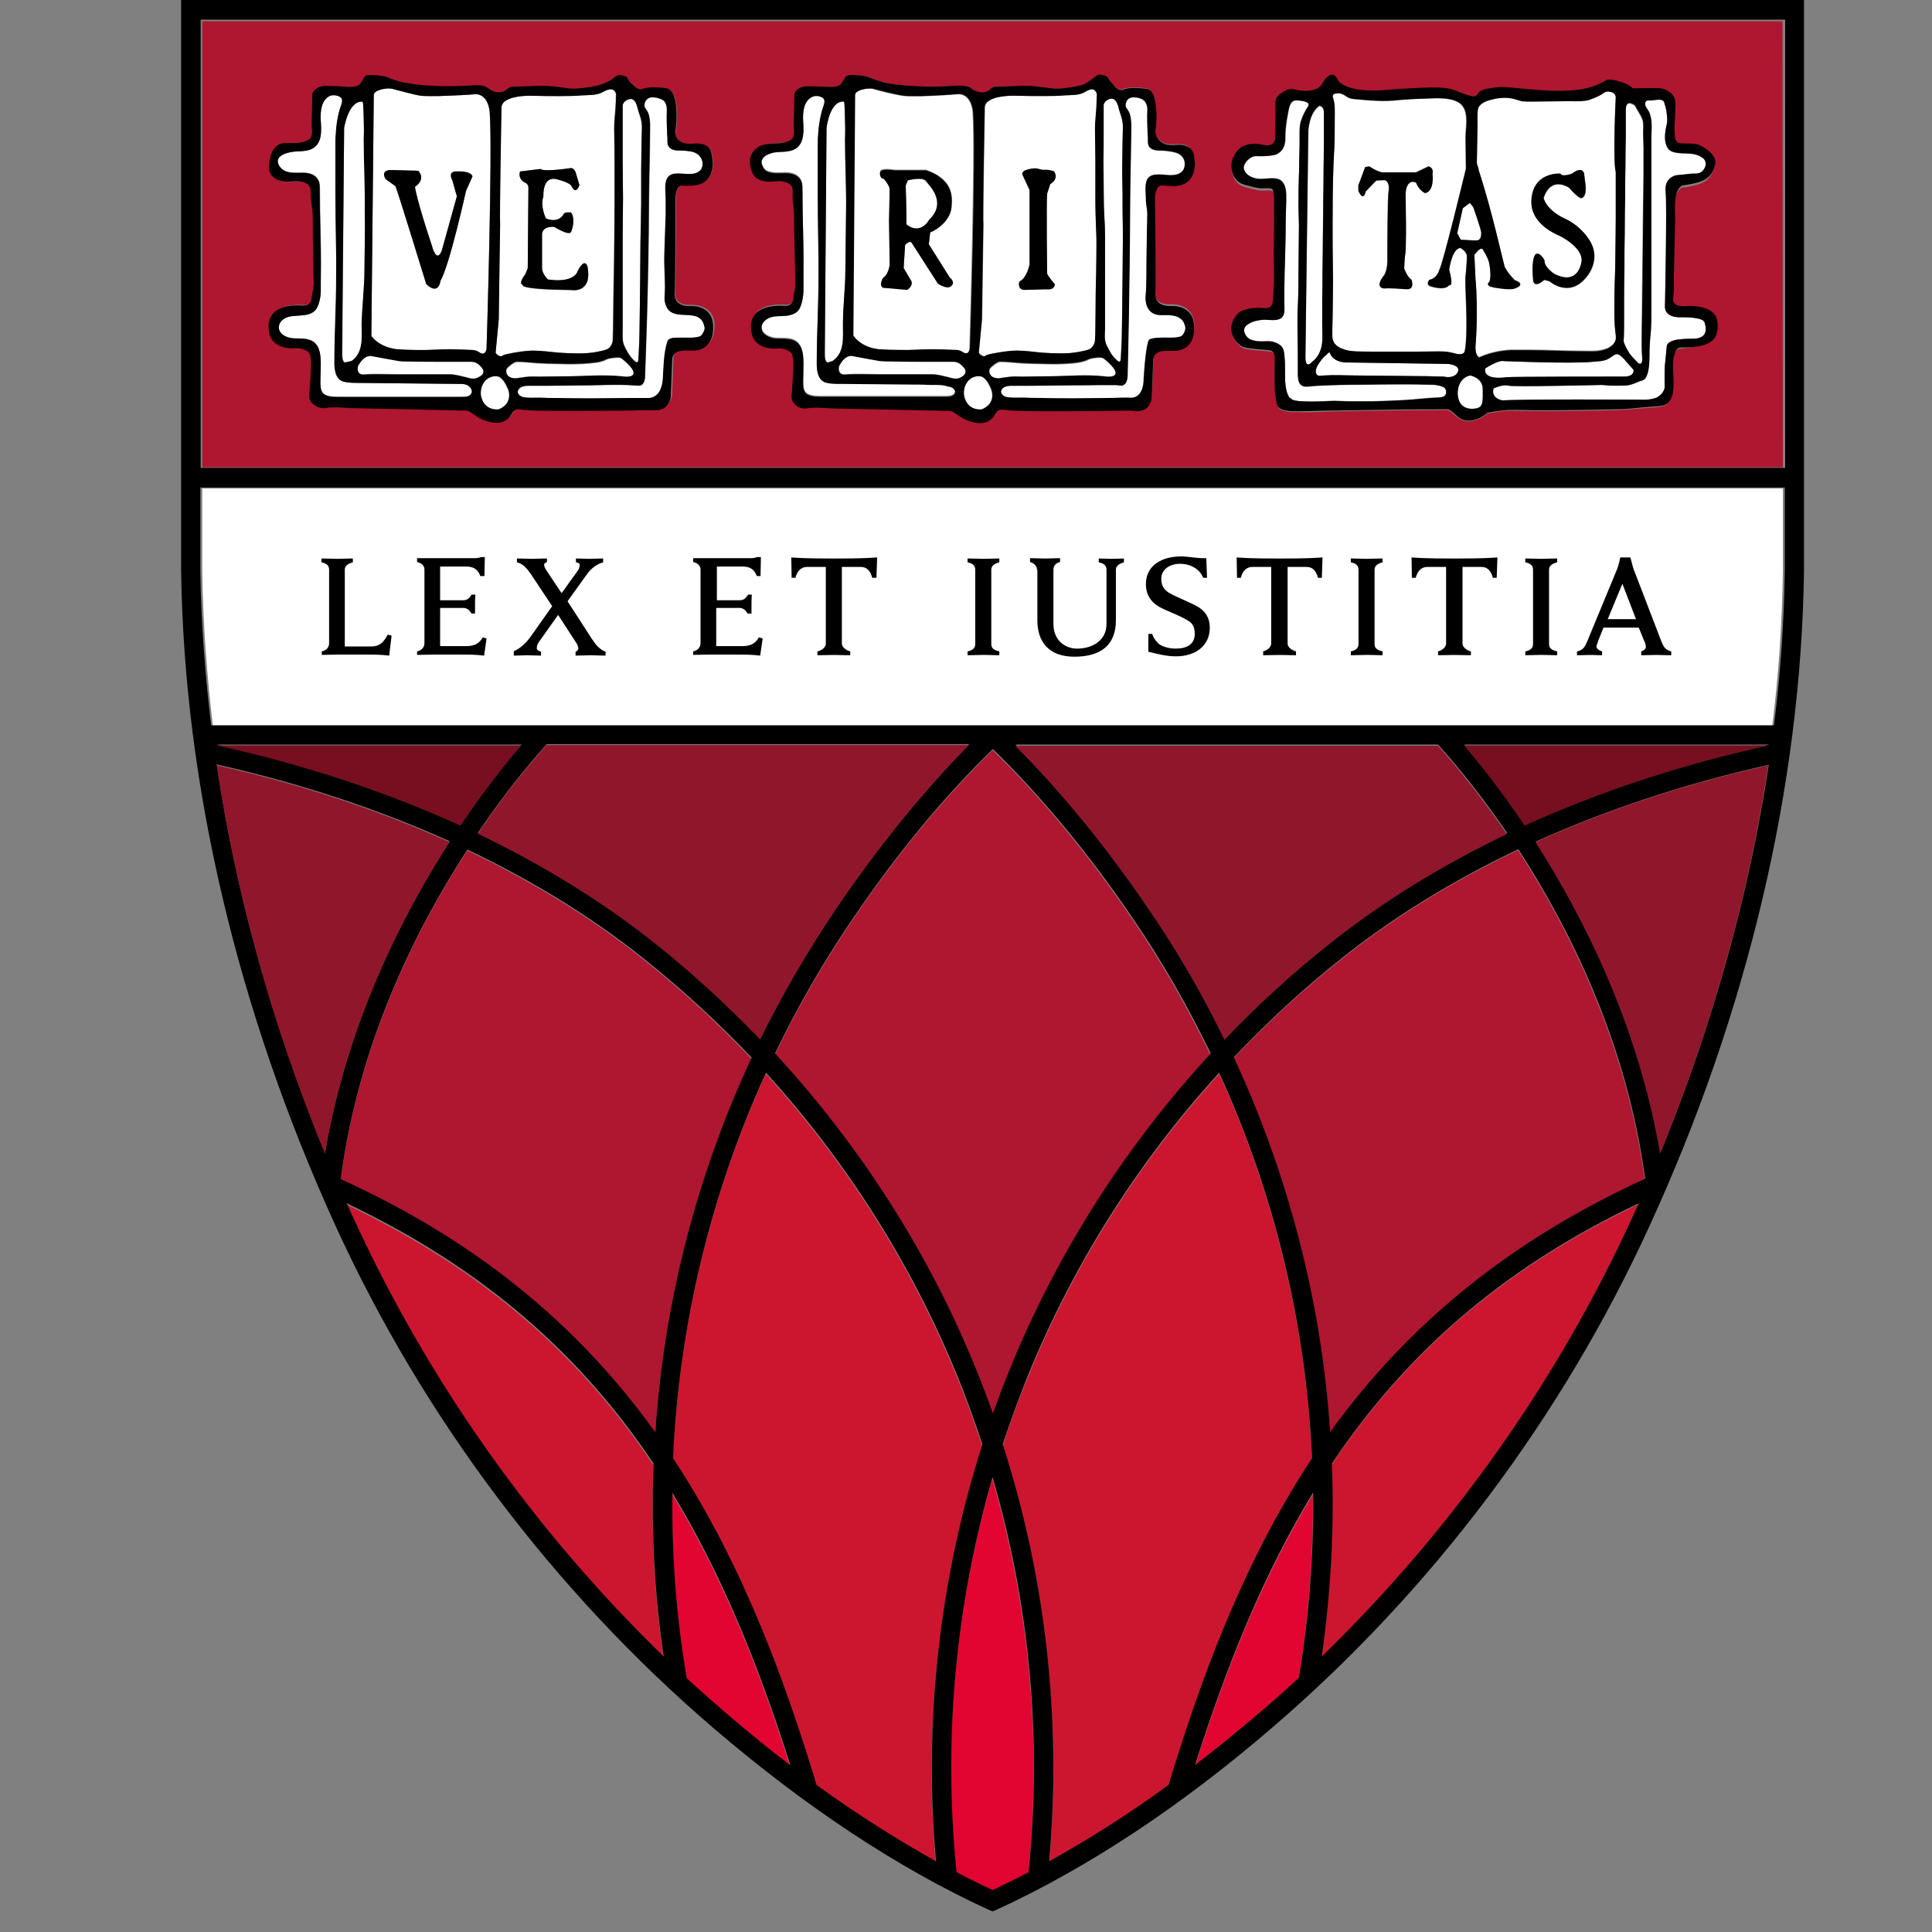 <svg width="32" height="32" viewBox="0 0 32 32" fill="none" xmlns="http://www.w3.org/2000/svg">
<rect x="0" y="0" width="32" height="32" fill="#808080" stroke="none"/>
<g clip-path="url(#clip0_309_53)">
<path d="M29.524 0.352H3.35V7.739H29.53L29.524 0.352ZM11.565 5.782C11.438 5.806 11.196 5.73 11.156 5.915L11.133 6.533C11.133 6.585 11.104 6.642 11.075 6.683C11.006 6.775 10.902 6.775 10.798 6.769C10.665 6.764 10.533 6.769 10.4 6.775C10.146 6.781 9.858 6.781 9.604 6.781C9.367 6.781 9.131 6.781 8.888 6.775C8.848 6.775 8.802 6.775 8.767 6.769C8.704 6.764 8.635 6.74 8.577 6.758C8.554 6.764 8.537 6.775 8.525 6.792C8.496 6.827 8.479 6.873 8.45 6.902C8.392 6.954 8.329 6.983 8.254 6.983C8.127 6.989 7.988 6.925 7.879 6.85C7.844 6.827 7.81 6.798 7.769 6.787C7.723 6.769 7.665 6.781 7.619 6.781C7.562 6.781 7.504 6.781 7.446 6.775C7.204 6.769 6.927 6.764 6.685 6.758C6.448 6.752 6.079 6.746 5.842 6.74C5.756 6.74 5.6 6.729 5.514 6.729C5.462 6.729 5.41 6.746 5.358 6.74C5.26 6.729 5.139 6.637 5.15 6.533C5.15 6.533 5.202 5.961 5.173 5.915C5.167 5.909 5.173 5.892 5.167 5.881C5.162 5.852 5.144 5.829 5.127 5.811C5.075 5.765 4.983 5.742 4.914 5.754C4.914 5.754 4.492 5.806 4.481 5.43C4.481 5.43 4.406 5.032 4.989 5.049C5.017 5.049 5.052 5.055 5.081 5.049C5.11 5.044 5.139 5.032 5.156 5.003C5.173 4.974 5.179 4.94 5.179 4.911C5.185 4.836 5.214 4.755 5.214 4.68C5.214 4.599 5.214 4.519 5.208 4.438C5.208 4.161 5.202 3.878 5.202 3.595C5.202 3.468 5.167 3.341 5.173 3.209C5.173 3.133 5.167 3.07 5.092 3.035C5.035 3.007 4.96 3.001 4.896 3.007C4.792 3.018 4.683 3.018 4.591 2.972C4.539 2.937 4.487 2.88 4.481 2.816C4.481 2.816 4.458 2.406 4.729 2.383C4.781 2.389 4.833 2.389 4.885 2.383C4.971 2.383 5.046 2.377 5.127 2.331C5.219 2.279 5.185 2.164 5.185 2.072L5.196 1.564C5.196 1.564 5.231 1.425 5.444 1.443C5.502 1.448 5.589 1.448 5.646 1.448C5.739 1.454 5.912 1.483 5.981 1.414C6.004 1.391 6.021 1.362 6.039 1.327C6.044 1.31 6.056 1.292 6.067 1.281C6.114 1.241 6.362 1.269 6.414 1.292C6.477 1.316 6.564 1.35 6.627 1.368C6.673 1.379 6.719 1.391 6.771 1.396C6.927 1.425 7.089 1.437 7.244 1.443C7.458 1.448 7.677 1.443 7.89 1.431C7.942 1.431 8.006 1.437 8.058 1.454C8.092 1.466 8.115 1.494 8.15 1.512C8.219 1.546 8.317 1.564 8.387 1.512C8.421 1.489 8.438 1.466 8.479 1.454C8.554 1.437 8.64 1.443 8.715 1.443C8.836 1.437 8.969 1.437 9.09 1.437C9.194 1.437 9.292 1.46 9.39 1.471C9.46 1.477 9.535 1.483 9.604 1.477C9.719 1.471 9.875 1.448 9.985 1.408C10.042 1.385 10.088 1.362 10.14 1.333C10.186 1.304 10.233 1.246 10.29 1.258C10.319 1.264 10.354 1.264 10.377 1.281C10.411 1.298 10.411 1.327 10.434 1.356C10.458 1.385 10.492 1.414 10.515 1.437C10.538 1.46 10.556 1.483 10.59 1.489C10.625 1.5 10.648 1.489 10.683 1.477C10.786 1.448 10.919 1.46 11.023 1.471C11.144 1.483 11.179 1.598 11.196 1.696C11.225 1.858 11.219 2.02 11.196 2.181C11.196 2.181 11.173 2.401 11.461 2.389C11.531 2.389 11.594 2.377 11.663 2.401C11.796 2.447 11.796 2.551 11.813 2.672C11.819 2.735 11.807 2.805 11.784 2.868C11.738 2.983 11.652 3.041 11.536 3.058C11.479 3.07 11.415 3.07 11.357 3.07C11.317 3.07 11.294 3.058 11.259 3.082C11.213 3.116 11.196 3.22 11.196 3.272C11.196 3.272 11.196 4.68 11.184 4.842C11.184 4.842 11.15 5.067 11.45 5.049C11.45 5.049 11.825 5.026 11.836 5.384C11.836 5.586 11.761 5.748 11.565 5.782ZM19.515 5.782C19.388 5.806 19.146 5.73 19.105 5.915L19.082 6.533C19.082 6.533 19.082 6.844 18.736 6.769C18.615 6.769 18.494 6.775 18.367 6.775C18.113 6.781 17.842 6.781 17.594 6.781C17.357 6.781 17.121 6.781 16.878 6.775C16.838 6.775 16.792 6.775 16.757 6.769C16.694 6.764 16.625 6.74 16.567 6.758C16.544 6.764 16.526 6.775 16.515 6.792C16.486 6.827 16.469 6.873 16.44 6.902C16.388 6.954 16.325 6.977 16.25 6.977C16.123 6.983 15.984 6.919 15.875 6.844C15.84 6.821 15.805 6.792 15.765 6.781C15.719 6.764 15.661 6.775 15.615 6.775C15.557 6.775 15.5 6.775 15.442 6.769C15.2 6.764 14.888 6.758 14.646 6.752C14.409 6.746 14.04 6.74 13.804 6.735C13.717 6.735 13.561 6.723 13.475 6.723C13.423 6.723 13.371 6.74 13.319 6.735C13.221 6.723 13.117 6.631 13.129 6.527C13.129 6.527 13.181 5.956 13.152 5.909C13.146 5.904 13.152 5.886 13.146 5.875C13.14 5.846 13.123 5.823 13.105 5.806C13.054 5.759 12.961 5.736 12.892 5.748C12.892 5.748 12.471 5.8 12.459 5.425C12.459 5.425 12.384 5.026 12.967 5.044C12.996 5.044 13.03 5.049 13.059 5.044C13.088 5.038 13.117 5.026 13.134 4.998C13.152 4.969 13.158 4.934 13.158 4.905C13.163 4.83 13.192 4.749 13.192 4.674C13.192 4.594 13.192 4.513 13.186 4.432C13.181 4.149 13.169 3.866 13.169 3.584C13.169 3.457 13.14 3.324 13.146 3.197C13.146 3.122 13.14 3.058 13.065 3.024C13.008 2.995 12.932 2.989 12.869 2.995C12.783 3.007 12.679 3.007 12.598 2.972C12.517 2.937 12.477 2.862 12.454 2.776C12.442 2.724 12.431 2.678 12.442 2.626C12.454 2.545 12.511 2.47 12.581 2.429C12.667 2.377 12.765 2.377 12.863 2.372C12.95 2.366 13.025 2.36 13.105 2.32C13.204 2.268 13.163 2.152 13.163 2.06L13.175 1.552C13.175 1.552 13.209 1.414 13.423 1.431C13.48 1.437 13.567 1.437 13.625 1.437C13.711 1.437 13.867 1.471 13.942 1.396C13.965 1.373 13.982 1.344 14 1.31C14.005 1.292 14.017 1.275 14.029 1.264C14.075 1.223 14.323 1.252 14.375 1.275C14.438 1.298 14.525 1.333 14.588 1.35C14.634 1.362 14.686 1.373 14.732 1.385C14.888 1.414 15.079 1.425 15.24 1.431C15.454 1.437 15.673 1.431 15.886 1.419C15.938 1.419 16.002 1.425 16.053 1.443C16.088 1.454 16.111 1.483 16.146 1.5C16.215 1.535 16.313 1.552 16.382 1.5C16.417 1.477 16.434 1.454 16.475 1.443C16.55 1.425 16.636 1.431 16.711 1.431C16.832 1.425 16.965 1.425 17.086 1.425C17.19 1.425 17.288 1.448 17.386 1.46C17.455 1.466 17.53 1.471 17.6 1.466C17.715 1.46 17.853 1.437 17.957 1.396C18.015 1.373 18.038 1.35 18.084 1.321C18.13 1.292 18.176 1.235 18.234 1.246C18.263 1.252 18.298 1.252 18.321 1.269C18.355 1.287 18.355 1.316 18.378 1.344C18.401 1.373 18.436 1.402 18.459 1.425C18.482 1.448 18.5 1.471 18.534 1.477C18.569 1.489 18.592 1.477 18.626 1.466C18.73 1.437 18.863 1.448 18.967 1.46C19.088 1.471 19.111 1.587 19.128 1.685C19.157 1.847 19.151 2.008 19.128 2.17C19.128 2.17 19.14 2.401 19.428 2.389C19.497 2.389 19.561 2.377 19.63 2.401C19.763 2.447 19.763 2.551 19.78 2.672C19.786 2.735 19.774 2.805 19.751 2.868C19.705 2.983 19.619 3.041 19.503 3.058C19.446 3.07 19.371 3.058 19.313 3.058C19.273 3.058 19.221 3.047 19.186 3.07C19.14 3.105 19.123 3.209 19.123 3.26C19.123 3.26 19.14 4.669 19.128 4.83C19.128 4.83 19.094 5.055 19.394 5.038C19.394 5.038 19.769 5.015 19.78 5.373C19.786 5.586 19.711 5.748 19.515 5.782ZM28.411 5.5C28.364 5.742 28.012 5.748 27.822 5.777C27.753 5.788 27.736 5.857 27.718 5.921C27.649 6.14 27.84 6.712 27.482 6.74C27.407 6.746 27.338 6.752 27.263 6.758C27.107 6.769 26.968 6.787 26.807 6.792C26.611 6.798 26.455 6.798 26.259 6.804C25.866 6.81 25.474 6.815 25.082 6.804C24.926 6.798 24.788 6.821 24.638 6.85C24.638 6.85 24.366 7.092 24.142 6.914C24.095 6.879 24.026 6.804 23.974 6.792C23.963 6.787 23.945 6.792 23.934 6.792C23.669 6.798 23.403 6.792 23.138 6.798C22.768 6.804 22.451 6.81 22.082 6.815C21.886 6.821 21.695 6.833 21.499 6.827C21.407 6.827 21.182 6.833 21.153 6.712C21.101 6.487 21.119 6.244 21.119 6.019C21.119 6.019 21.148 5.834 21.032 5.823C20.945 5.811 20.876 5.811 20.79 5.8C20.703 5.788 20.599 5.794 20.536 5.73C20.473 5.673 20.421 5.598 20.403 5.517C20.386 5.425 20.421 5.338 20.473 5.263C20.513 5.205 20.582 5.165 20.651 5.148C20.721 5.13 20.796 5.125 20.865 5.125C20.917 5.125 20.992 5.142 21.038 5.113C21.101 5.073 21.09 4.957 21.096 4.894C21.101 4.819 21.107 4.749 21.107 4.674C21.107 4.53 21.101 4.38 21.101 4.236C21.107 3.959 21.113 3.676 21.107 3.399C21.107 3.376 21.107 3.347 21.107 3.324C21.084 3.145 21.113 3.151 20.928 3.157C20.836 3.162 20.715 3.122 20.622 3.099C20.519 3.07 20.449 3.007 20.421 2.897C20.421 2.897 20.369 2.753 20.444 2.631C20.444 2.631 20.53 2.36 20.922 2.441C20.922 2.441 21.101 2.504 21.124 2.343L21.13 1.766C21.13 1.731 21.13 1.702 21.148 1.668C21.171 1.633 21.205 1.604 21.24 1.581C21.28 1.558 21.326 1.529 21.378 1.523C21.43 1.518 21.476 1.541 21.528 1.546C21.626 1.558 21.736 1.558 21.828 1.512C21.857 1.494 21.886 1.471 21.903 1.437C21.903 1.437 22.042 1.171 22.151 1.35C22.151 1.35 22.203 1.57 22.843 1.546C23.04 1.529 23.236 1.518 23.438 1.506C23.605 1.494 23.772 1.483 23.94 1.506C24.107 1.523 24.24 1.621 24.401 1.645C24.447 1.65 24.476 1.604 24.499 1.575C24.528 1.546 24.569 1.535 24.609 1.523C24.69 1.506 24.776 1.494 24.857 1.489C24.943 1.483 25.024 1.5 25.111 1.506C25.365 1.529 25.624 1.558 25.884 1.552C26.126 1.546 26.351 1.518 26.564 1.396C26.588 1.385 26.605 1.368 26.634 1.368C26.697 1.368 26.766 1.379 26.824 1.402C26.864 1.414 26.899 1.425 26.939 1.443C26.963 1.454 26.98 1.46 26.997 1.477C27.009 1.489 27.026 1.512 27.038 1.512C27.043 1.512 27.043 1.512 27.049 1.512C27.147 1.506 27.245 1.506 27.343 1.506C27.378 1.506 27.407 1.506 27.441 1.506C27.516 1.506 27.591 1.535 27.655 1.581C27.684 1.604 27.712 1.633 27.724 1.668C27.741 1.708 27.741 1.743 27.741 1.789C27.741 1.881 27.736 1.973 27.73 2.066C27.724 2.135 27.718 2.199 27.73 2.268C27.736 2.314 27.741 2.395 27.799 2.412C27.903 2.435 28.047 2.406 28.139 2.447C28.139 2.447 28.434 2.579 28.399 2.753C28.341 3.012 28.168 3.058 27.932 3.099C27.88 3.105 27.857 3.099 27.822 3.133C27.701 3.243 27.736 3.537 27.736 3.682C27.73 3.965 27.724 4.242 27.718 4.524C27.712 4.663 27.73 4.813 27.707 4.951C27.707 4.951 27.655 5.125 27.915 5.096C27.915 5.096 28.295 5.061 28.411 5.269C28.428 5.303 28.428 5.43 28.411 5.5Z" fill="#AF162F"/>
<path d="M7.741 14.088C8.81 14.599 9.787 15.197 10.637 15.876C11.279 16.387 11.886 16.945 12.447 17.537C11.533 19.5 10.996 21.602 10.851 23.751C9.545 21.927 7.839 20.551 5.642 19.552C5.937 17.287 6.902 15.377 7.741 14.088Z" fill="#AF162F"/>
<path d="M16.153 22.688C15.372 20.766 14.239 19 12.834 17.473C13.204 16.701 13.638 15.946 14.129 15.226C14.864 14.146 15.638 13.205 16.442 12.427C17.245 13.205 18.02 14.146 18.755 15.226C19.246 15.946 19.674 16.701 20.049 17.473C18.645 19 17.512 20.772 16.731 22.688C16.627 22.938 16.534 23.193 16.442 23.443C16.349 23.193 16.251 22.938 16.153 22.688Z" fill="#AF162F"/>
<path d="M20.431 17.531C20.992 16.939 21.593 16.382 22.241 15.871C23.096 15.191 24.068 14.593 25.143 14.082C25.981 15.377 26.941 17.282 27.242 19.546C25.05 20.545 23.339 21.922 22.033 23.745C21.882 21.596 21.345 19.494 20.431 17.531Z" fill="#AF162F"/>
<path d="M11.372 27.821C11.198 26.793 11.123 25.771 11.134 24.749C11.95 26.091 12.563 27.601 13.089 29.267C12.736 28.994 12.378 28.71 12.025 28.402C11.799 28.216 11.585 28.024 11.372 27.821Z" fill="#E20531"/>
<path d="M16.436 31.34C16.24 31.247 16.037 31.149 15.841 31.044C15.615 28.843 15.823 26.613 16.436 24.494C17.049 26.613 17.257 28.843 17.032 31.044C16.835 31.149 16.639 31.247 16.436 31.34Z" fill="#E20531"/>
<path d="M20.853 28.408C20.5 28.71 20.142 29 19.789 29.273C20.316 27.606 20.928 26.096 21.744 24.755C21.755 25.777 21.674 26.805 21.506 27.827C21.293 28.024 21.079 28.216 20.853 28.408Z" fill="#E20531"/>
<path d="M12.684 17.787C14.025 19.262 15.101 20.969 15.852 22.81C16.003 23.182 16.141 23.565 16.268 23.948C15.557 26.172 15.291 28.536 15.499 30.864C14.84 30.504 14.181 30.08 13.522 29.598C13.037 28.001 12.337 25.986 11.146 24.18C11.244 21.968 11.765 19.802 12.684 17.787Z" fill="#CC162F"/>
<path d="M17.026 22.81C17.777 20.963 18.853 19.262 20.194 17.787C21.113 19.802 21.634 21.968 21.732 24.18C20.541 25.986 19.841 28.001 19.356 29.598C18.697 30.08 18.032 30.504 17.378 30.864C17.587 28.536 17.326 26.172 16.61 23.948C16.731 23.565 16.87 23.187 17.026 22.81Z" fill="#CC162F"/>
<path d="M5.856 20.203C5.816 20.121 5.781 20.034 5.74 19.953C8.047 21.05 9.643 22.502 10.822 24.267C10.782 25.33 10.834 26.399 10.99 27.467C8.857 25.394 7.093 22.909 5.856 20.203Z" fill="#CC162F"/>
<path d="M21.888 27.461C22.038 26.393 22.096 25.324 22.056 24.262C23.235 22.496 24.825 21.044 27.138 19.947C27.103 20.028 27.062 20.115 27.022 20.197C25.785 22.909 24.021 25.394 21.888 27.461Z" fill="#CC162F"/>
<path d="M29.351 12.048H3.529C3.425 11.18 3.362 10.317 3.35 9.472V8.091H29.53V9.466C29.518 10.317 29.46 11.18 29.351 12.048Z" fill="white"/>
<path d="M28.236 5.354C28.236 5.244 27.855 5.255 27.855 5.255C27.548 5.267 27.577 5.069 27.577 5.069C27.577 5.069 27.612 3.403 27.589 3.171C27.56 2.938 27.762 2.903 27.762 2.903L28.028 2.88C28.097 2.88 28.155 2.886 28.207 2.828C28.259 2.764 28.271 2.671 28.201 2.619C28.074 2.526 27.941 2.555 27.797 2.538C27.739 2.532 27.675 2.514 27.635 2.474C27.594 2.421 27.577 2.346 27.577 2.282C27.577 2.212 27.589 2.137 27.606 2.067C27.617 2.009 27.612 1.94 27.606 1.881C27.6 1.823 27.583 1.759 27.565 1.701C27.554 1.661 27.513 1.649 27.479 1.655C27.433 1.655 27.386 1.667 27.334 1.667C27.323 1.667 27.305 1.667 27.294 1.667C27.247 1.672 27.236 1.713 27.253 1.754C27.265 1.789 27.294 1.818 27.311 1.852C27.375 1.986 27.357 2.137 27.352 2.282C27.352 2.421 27.352 2.561 27.352 2.694C27.352 2.973 27.352 3.246 27.352 3.525C27.352 3.74 27.352 3.96 27.352 4.175C27.352 4.338 27.352 4.506 27.352 4.669C27.352 4.791 27.352 4.913 27.352 5.029C27.352 5.064 27.352 5.099 27.352 5.133C27.352 5.238 27.352 5.342 27.346 5.453C27.34 5.557 27.328 5.656 27.323 5.761C27.323 5.842 27.323 5.923 27.317 6.004C27.311 6.08 27.311 6.155 27.276 6.225C27.265 6.254 27.253 6.277 27.224 6.295C27.207 6.306 27.184 6.312 27.161 6.318C27.138 6.324 27.114 6.335 27.091 6.347C27.045 6.364 26.993 6.382 26.947 6.388C26.877 6.388 26.825 6.388 26.756 6.388C26.669 6.388 26.617 6.382 26.53 6.376C26.53 6.376 25.085 6.411 24.987 6.388C24.889 6.364 24.738 6.434 24.738 6.434C24.686 6.608 24.889 6.632 24.889 6.632C25.224 6.608 27.178 6.62 27.178 6.62C27.207 6.62 27.236 6.626 27.265 6.62C27.328 6.62 27.392 6.608 27.45 6.579C27.508 6.55 27.56 6.486 27.571 6.423C27.577 6.399 27.571 6.382 27.571 6.359C27.571 6.312 27.571 6.26 27.571 6.213C27.571 6.138 27.577 6.062 27.583 5.981C27.594 5.9 27.6 5.824 27.606 5.743C27.606 5.714 27.623 5.691 27.646 5.673C27.721 5.627 27.797 5.621 27.883 5.615C27.941 5.61 28.005 5.615 28.063 5.61C28.334 5.598 28.236 5.354 28.236 5.354Z" fill="white"/>
<path d="M24.351 6.219C24.177 6.254 24.114 6.446 24.154 6.597C24.189 6.753 24.328 6.788 24.449 6.765C24.571 6.742 24.559 6.637 24.559 6.446C24.559 6.254 24.351 6.219 24.351 6.219Z" fill="white"/>
<path d="M24.946 6.248C25.01 6.237 26.872 6.237 26.872 6.237C27.08 6.248 27.057 6.126 27.057 6.126L26.883 5.929C26.843 5.882 26.797 5.842 26.733 5.882C26.681 5.917 26.635 5.952 26.571 5.97C26.542 5.975 26.542 5.975 26.513 5.981C26.502 5.981 26.513 5.981 26.374 5.993C26.022 6.028 24.906 5.981 24.906 5.981C24.819 5.958 24.6 6.103 24.6 6.103C24.565 6.312 24.946 6.248 24.946 6.248Z" fill="white"/>
<path d="M21.622 5.929C21.622 6.138 21.732 6.004 21.732 6.004C21.825 5.935 21.877 5.836 21.894 5.72C21.911 5.61 21.9 5.488 21.9 5.377C21.9 5.25 21.9 5.128 21.9 5C21.9 4.831 21.9 4.663 21.905 4.5C21.905 4.309 21.905 4.117 21.911 3.931C21.911 3.734 21.911 3.536 21.917 3.345C21.917 3.159 21.917 2.979 21.923 2.793C21.923 2.642 21.923 2.485 21.928 2.334C21.928 2.23 21.928 2.125 21.928 2.021C21.928 1.98 21.928 1.945 21.928 1.905C21.94 1.76 21.853 1.76 21.853 1.76C21.68 1.881 21.674 2.166 21.674 2.166L21.622 5.929Z" fill="white"/>
<path d="M23.912 6.417C23.883 6.399 23.854 6.393 23.819 6.388C23.773 6.376 23.727 6.376 23.68 6.376C23.524 6.37 23.362 6.37 23.206 6.37C22.998 6.37 22.79 6.376 22.582 6.376C22.31 6.376 22.096 6.376 21.825 6.393C21.778 6.393 21.738 6.399 21.692 6.405C21.657 6.411 21.616 6.417 21.582 6.399C21.547 6.388 21.524 6.353 21.512 6.324C21.501 6.272 21.501 6.225 21.501 6.173C21.501 6.074 21.501 5.981 21.501 5.882C21.501 5.61 21.489 5.337 21.501 5.064C21.506 4.878 21.506 4.686 21.512 4.495C21.512 4.28 21.518 4.065 21.518 3.85C21.518 3.699 21.512 3.554 21.512 3.403C21.512 3.24 21.512 3.078 21.518 2.921C21.518 2.845 21.518 2.77 21.524 2.7C21.524 2.59 21.53 2.48 21.53 2.369C21.53 2.323 21.53 2.27 21.53 2.224C21.53 2.137 21.53 2.067 21.558 1.986C21.587 1.91 21.622 1.835 21.668 1.765C21.674 1.759 21.68 1.748 21.68 1.736C21.692 1.672 21.483 1.655 21.443 1.667C21.368 1.684 21.35 1.806 21.339 1.87C21.31 2.015 21.293 2.16 21.293 2.311C21.293 2.34 21.287 2.363 21.281 2.392C21.258 2.491 21.189 2.555 21.084 2.572C21.015 2.584 20.986 2.584 20.922 2.59C20.836 2.596 20.784 2.572 20.714 2.619C20.662 2.654 20.581 2.741 20.61 2.816C20.645 2.909 20.738 2.944 20.824 2.956C20.94 2.967 20.992 2.944 21.108 2.95C21.16 2.956 21.206 2.967 21.241 3.008C21.304 3.078 21.31 3.194 21.304 3.287C21.304 3.298 21.304 3.316 21.304 3.327C21.298 3.525 21.293 3.728 21.293 3.925C21.287 4.32 21.264 4.715 21.275 5.11C21.275 5.174 21.269 5.244 21.206 5.273C21.125 5.319 21.021 5.29 20.934 5.29C20.842 5.29 20.755 5.313 20.68 5.36C20.657 5.377 20.628 5.395 20.616 5.424C20.599 5.459 20.605 5.493 20.622 5.528C20.651 5.592 20.714 5.627 20.778 5.639C20.824 5.65 20.859 5.65 20.905 5.65C20.986 5.65 21.027 5.639 21.102 5.662C21.165 5.685 21.235 5.726 21.258 5.79C21.275 5.848 21.275 5.911 21.281 5.97C21.293 6.15 21.264 6.341 21.322 6.51C21.333 6.539 21.345 6.568 21.368 6.591C21.373 6.591 21.385 6.603 21.391 6.603C21.425 6.678 22.038 6.637 22.038 6.637C22.142 6.632 22.235 6.643 22.345 6.643C22.449 6.643 22.524 6.643 22.628 6.643C22.669 6.643 22.709 6.643 22.75 6.643C22.934 6.637 23.114 6.632 23.299 6.62C23.478 6.608 23.657 6.585 23.836 6.579C23.883 6.579 23.923 6.573 23.946 6.527C23.964 6.492 23.952 6.44 23.912 6.417Z" fill="white"/>
<path d="M23.981 6.028L22.345 6.004C22.061 6.016 22.021 5.83 22.021 5.83L21.923 5.917C21.877 5.975 21.767 6.103 21.801 6.19C21.825 6.242 21.882 6.219 21.928 6.219C22.108 6.208 22.258 6.213 22.443 6.219C22.651 6.219 22.848 6.225 23.056 6.225C23.253 6.225 23.449 6.231 23.646 6.231C23.732 6.231 23.819 6.231 23.906 6.237C24.125 6.283 24.154 6.138 24.154 6.138C24.166 6.039 23.981 6.028 23.981 6.028Z" fill="white"/>
<path d="M26.906 5.72C26.93 5.766 26.953 5.813 26.982 5.859C27.016 5.911 27.057 5.946 27.097 5.993C27.12 6.022 27.166 6.062 27.19 6.01C27.207 5.958 27.19 5.888 27.19 5.83C27.19 5.702 27.19 5.575 27.19 5.447C27.19 5.302 27.19 5.151 27.195 5.006C27.195 4.831 27.195 4.651 27.201 4.477C27.201 4.291 27.201 4.1 27.207 3.914C27.207 3.734 27.207 3.548 27.213 3.368C27.213 3.211 27.213 3.049 27.219 2.892C27.219 2.776 27.219 2.654 27.219 2.538C27.219 2.509 27.219 2.485 27.219 2.456C27.219 2.387 27.213 2.317 27.213 2.247C27.213 2.178 27.219 2.114 27.213 2.044C27.207 1.963 27.143 1.876 27.103 1.806C27.097 1.794 27.086 1.765 27.074 1.754C27.074 1.754 26.924 1.632 26.924 1.829C26.924 1.87 26.924 1.91 26.924 1.945C26.924 2.05 26.924 2.16 26.924 2.265C26.924 2.421 26.924 2.572 26.918 2.729C26.918 2.915 26.918 3.101 26.912 3.287C26.912 3.484 26.912 3.682 26.906 3.885C26.906 4.076 26.906 4.274 26.901 4.466C26.901 4.634 26.901 4.808 26.895 4.977C26.895 5.104 26.895 5.238 26.895 5.366C26.895 5.459 26.895 5.551 26.883 5.644C26.883 5.656 26.883 5.673 26.883 5.685C26.895 5.685 26.901 5.702 26.906 5.72Z" fill="white"/>
<path d="M22.061 5.54C22.061 5.592 22.067 5.65 22.102 5.697C22.131 5.737 22.171 5.76 22.218 5.778C22.31 5.813 22.356 5.818 22.455 5.824C22.57 5.83 22.686 5.83 22.802 5.83C23.021 5.83 23.235 5.83 23.455 5.83C23.576 5.83 23.698 5.824 23.819 5.824C23.917 5.824 23.981 5.824 24.073 5.853C24.131 5.871 24.241 5.894 24.259 5.813C24.322 5.447 24.253 4.727 24.27 4.576C24.287 4.454 24.293 4.326 24.293 4.222C24.287 4.216 24.287 4.216 24.282 4.21C24.27 4.163 24.189 4.111 24.189 4.111C24.045 4.111 23.998 4.471 23.998 4.471C24.079 4.779 23.998 4.727 23.998 4.727C23.929 4.825 23.703 4.75 23.703 4.75C23.599 4.727 23.669 4.64 23.669 4.64C23.802 4.616 23.836 4.471 23.836 4.471C23.894 4.384 24.276 2.799 24.276 2.799V2.793C24.276 2.642 24.27 2.369 24.27 2.265C24.27 2.102 24.322 1.87 24.206 1.742C24.079 1.603 23.767 1.632 23.594 1.637C23.449 1.637 23.31 1.649 23.166 1.661C22.917 1.696 22.663 1.666 22.414 1.643C22.31 1.632 22.304 1.591 22.212 1.556C22.171 1.539 22.044 1.539 22.073 1.62C22.119 1.736 22.102 1.881 22.102 2.003C22.102 2.148 22.102 2.299 22.096 2.445C22.079 2.805 22.073 3.171 22.073 3.536C22.073 3.908 22.079 4.28 22.079 4.645C22.079 4.831 22.079 5.017 22.073 5.203C22.073 5.313 22.067 5.424 22.061 5.54ZM22.501 3.06L22.611 2.764L22.68 2.752C22.68 2.752 22.79 2.828 22.888 2.851H23.449L23.657 2.752C23.657 2.752 23.744 2.764 23.721 2.874C23.721 2.874 23.756 3.159 23.599 3.194C23.599 3.194 23.501 3.159 23.449 3.02C23.449 3.02 23.287 2.932 23.276 3.217C23.276 3.217 23.305 4.123 23.264 4.245L23.253 4.442C23.253 4.442 23.305 4.576 23.374 4.628C23.374 4.628 23.438 4.802 23.287 4.785C23.287 4.785 22.998 4.762 22.923 4.773C22.923 4.773 22.75 4.773 22.923 4.553C22.923 4.553 22.987 4.465 22.975 4.245C22.975 4.245 22.975 3.217 22.998 3.153C22.998 3.153 23.021 3.02 22.934 2.979L22.79 2.985L22.616 3.165C22.616 3.165 22.582 3.351 22.495 3.153V3.06H22.501Z" fill="white"/>
<path d="M24.495 2.822C24.709 3.467 24.912 4.413 24.923 4.413C24.981 4.535 25.091 4.634 25.091 4.634C25.293 4.709 25.091 4.767 25.091 4.767C25.01 4.802 24.738 4.75 24.738 4.75C24.594 4.727 24.657 4.675 24.657 4.675C24.715 4.611 24.669 4.367 24.669 4.367C24.657 4.268 24.553 4.111 24.553 4.111C24.507 4.088 24.432 4.198 24.432 4.198C24.432 4.198 24.426 4.198 24.42 4.204L24.438 4.599C24.49 5.162 24.438 5.737 24.438 5.737C24.438 5.894 24.501 5.911 24.501 5.911C24.796 5.778 25.068 5.789 25.068 5.789C25.085 5.789 25.108 5.789 25.126 5.789C25.16 5.789 25.195 5.789 25.23 5.789C25.264 5.789 25.293 5.789 25.328 5.789C25.623 5.789 25.912 5.807 26.207 5.807C26.351 5.807 26.479 5.819 26.617 5.766C26.669 5.743 26.716 5.714 26.744 5.662C26.779 5.609 26.768 5.551 26.756 5.493C26.739 5.366 26.744 5.232 26.739 5.104C26.739 4.971 26.739 4.837 26.744 4.704C26.75 4.535 26.756 4.367 26.756 4.198C26.762 3.995 26.762 3.786 26.762 3.583C26.762 3.409 26.762 3.234 26.762 3.06C26.762 2.985 26.762 2.915 26.762 2.84C26.71 2.642 26.762 1.603 26.762 1.603C26.762 1.545 26.704 1.516 26.658 1.504C26.588 1.486 26.559 1.533 26.502 1.562C26.438 1.591 26.369 1.62 26.305 1.643C26.23 1.667 26.155 1.667 26.08 1.661C26.004 1.661 25.929 1.661 25.848 1.661C25.686 1.661 25.519 1.667 25.357 1.667C25.305 1.667 25.253 1.672 25.207 1.661C25.16 1.655 25.114 1.632 25.068 1.62C24.946 1.591 24.808 1.608 24.692 1.637C24.617 1.661 24.495 1.707 24.478 1.8C24.467 1.887 24.478 1.98 24.472 2.067C24.472 2.212 24.467 2.491 24.461 2.689C24.49 2.77 24.495 2.822 24.495 2.822ZM25.369 3.345C25.38 2.84 25.848 2.88 25.848 2.88C25.883 2.944 26.045 2.88 26.045 2.88C26.218 2.747 26.241 2.88 26.241 2.88L26.265 3.066C26.288 3.287 26.189 3.287 26.189 3.287C26.114 3.263 25.993 3.112 25.993 3.112C25.658 2.915 25.571 3.287 25.571 3.287C25.634 3.496 25.906 3.618 25.906 3.618C26.189 3.74 26.328 3.978 26.328 3.978C26.548 4.32 26.265 4.611 26.265 4.611C25.981 4.942 25.669 4.663 25.669 4.663L25.582 4.64C25.397 4.796 25.397 4.64 25.397 4.64C25.363 4.233 25.449 4.21 25.449 4.21C25.525 4.187 25.588 4.32 25.588 4.32C25.577 4.431 25.75 4.541 25.75 4.541C26.16 4.75 26.201 4.332 26.201 4.332C26.224 4.1 25.843 3.914 25.843 3.914C25.316 3.687 25.369 3.345 25.369 3.345Z" fill="white"/>
<path d="M24.131 3.856L24.189 3.966C24.189 3.966 24.305 3.972 24.391 3.978H24.403C24.42 3.978 24.438 3.978 24.449 3.978C24.519 3.978 24.53 3.92 24.53 3.856C24.53 3.798 24.397 3.426 24.397 3.426L24.339 3.351L24.224 3.438C24.212 3.507 24.131 3.856 24.131 3.856Z" fill="white"/>
<path d="M13.719 5.998C13.73 5.993 13.788 5.981 13.8 5.969C13.996 5.824 13.956 5.575 13.962 5.36C13.962 5.064 14.002 4.767 14.002 4.471C14.008 4.14 14.008 3.803 14.014 3.472C14.02 3.083 13.996 2.694 13.996 2.305C13.996 2.201 13.996 2.096 13.996 1.997C13.996 1.968 13.991 1.678 13.979 1.678C13.742 1.655 13.69 2.114 13.69 2.114L13.661 5.848C13.661 6.028 13.719 5.998 13.719 5.998Z" fill="white"/>
<path d="M15.708 6.388C15.615 6.353 15.517 6.359 15.419 6.359C15.32 6.359 15.222 6.359 15.124 6.353C14.916 6.353 14.707 6.347 14.499 6.347C14.303 6.347 14.106 6.341 13.915 6.341C13.898 6.341 13.886 6.341 13.869 6.341C13.8 6.341 13.69 6.341 13.632 6.301C13.551 6.248 13.528 6.138 13.528 6.039C13.528 6.022 13.528 5.999 13.528 5.981C13.528 5.522 13.557 5.064 13.557 4.599C13.557 4.14 13.54 3.676 13.545 3.217C13.545 3.124 13.545 3.025 13.545 2.932C13.545 2.84 13.545 2.741 13.545 2.648C13.545 2.555 13.545 2.462 13.545 2.369C13.545 2.317 13.545 2.27 13.551 2.218C13.551 2.189 13.557 2.16 13.557 2.131C13.569 1.998 13.598 1.858 13.644 1.73C13.649 1.707 13.661 1.678 13.655 1.655C13.644 1.585 13.522 1.562 13.459 1.585C13.314 1.649 13.297 1.841 13.303 1.998C13.314 2.154 13.32 2.34 13.198 2.433C13.118 2.497 12.996 2.497 12.892 2.503C12.788 2.509 12.557 2.567 12.626 2.729C12.649 2.781 12.672 2.816 12.73 2.834C12.823 2.863 12.921 2.851 13.014 2.851C13.106 2.851 13.216 2.88 13.262 2.967C13.291 3.014 13.291 3.078 13.291 3.13C13.291 3.589 13.314 4.047 13.308 4.5C13.308 4.605 13.308 4.704 13.308 4.808C13.308 4.895 13.291 5.011 13.245 5.093C13.204 5.168 13.112 5.203 13.025 5.215C12.938 5.226 12.852 5.215 12.771 5.238C12.69 5.261 12.609 5.331 12.615 5.418C12.62 5.528 12.753 5.586 12.863 5.592C12.973 5.598 13.095 5.58 13.187 5.644C13.303 5.726 13.308 5.888 13.308 6.028C13.308 6.121 13.303 6.213 13.303 6.306C13.303 6.37 13.303 6.44 13.343 6.492C13.395 6.55 13.511 6.556 13.586 6.556C14.199 6.556 15.054 6.556 15.667 6.556C15.719 6.556 15.789 6.55 15.812 6.504C15.846 6.452 15.76 6.405 15.708 6.388Z" fill="white"/>
<path d="M15.962 6.074C15.916 6.028 15.864 5.987 15.8 5.987C15.771 5.987 15.737 5.987 15.708 5.987C15.609 5.987 15.511 5.987 15.413 5.987C15.199 5.987 14.979 5.987 14.765 5.981C14.719 5.981 14.592 5.981 14.546 5.97C14.546 5.97 14.187 5.906 14.135 5.894C14.135 5.894 14.014 5.842 13.904 6.057C13.892 6.08 13.898 6.126 13.904 6.15C13.927 6.208 13.996 6.202 14.043 6.196C14.176 6.184 14.441 6.196 14.58 6.196C14.736 6.196 14.962 6.196 15.112 6.196C15.187 6.196 15.262 6.196 15.332 6.196C15.396 6.196 15.453 6.19 15.517 6.202C15.563 6.208 15.609 6.219 15.656 6.231C15.719 6.242 15.794 6.277 15.864 6.266C15.899 6.26 15.945 6.237 15.974 6.208C16.014 6.173 16.003 6.12 15.962 6.074Z" fill="white"/>
<path d="M16.216 6.231C16.205 6.231 16.199 6.231 16.188 6.231C16.037 6.248 15.95 6.393 15.962 6.544C15.962 6.544 15.985 6.782 16.234 6.782C16.268 6.782 16.315 6.753 16.344 6.73C16.436 6.661 16.453 6.539 16.407 6.44C16.378 6.364 16.315 6.231 16.216 6.231Z" fill="white"/>
<path d="M16.708 6.254C16.783 6.243 16.864 6.248 16.939 6.248C17.107 6.248 17.28 6.243 17.448 6.243C17.72 6.243 18.02 6.219 18.286 6.243C18.332 6.248 18.483 6.266 18.483 6.184C18.483 6.097 18.286 5.946 18.286 5.946C18.252 5.917 18.188 5.929 18.142 5.935C18.119 5.935 18.095 5.941 18.072 5.946C18.043 5.952 18.015 5.97 17.986 5.981C17.968 5.987 17.945 5.993 17.928 5.999C17.881 6.01 17.829 6.016 17.783 6.022C17.616 6.039 17.431 6.039 17.263 6.033C17.147 6.033 17.032 6.028 16.916 6.022C16.806 6.016 16.685 5.999 16.575 5.999C16.534 5.999 16.494 6.028 16.465 6.051C16.448 6.068 16.407 6.092 16.396 6.121C16.396 6.126 16.39 6.132 16.39 6.138C16.39 6.167 16.396 6.202 16.413 6.225C16.459 6.283 16.552 6.283 16.621 6.277C16.644 6.266 16.679 6.26 16.708 6.254Z" fill="white"/>
<path d="M19.252 5.215C18.951 5.226 18.974 4.918 18.974 4.918C18.991 4.686 18.986 4.448 18.991 4.216C18.997 3.995 19.003 3.78 19.003 3.56C19.003 3.473 18.974 3.385 18.98 3.298C18.98 3.205 18.963 3.095 18.986 3.008C19.026 2.84 19.24 2.892 19.373 2.898C19.379 2.898 19.385 2.898 19.39 2.898C19.483 2.898 19.593 2.874 19.616 2.764C19.639 2.654 19.576 2.561 19.471 2.532C19.396 2.509 19.281 2.497 19.2 2.497C19.125 2.497 19.038 2.479 19.015 2.398C19.003 2.363 19.009 2.323 19.009 2.288C19.009 2.247 19.003 2.207 19.003 2.166C19.003 2.085 18.997 1.998 18.997 1.916C18.997 1.847 19.015 1.783 18.98 1.719C18.951 1.661 18.911 1.643 18.859 1.626C18.835 1.62 18.795 1.614 18.772 1.614C18.731 1.614 18.691 1.626 18.668 1.661C18.65 1.684 18.639 1.713 18.639 1.742C18.639 1.771 18.65 1.794 18.668 1.817C18.685 1.841 18.703 1.864 18.708 1.893C18.743 2.009 18.731 2.131 18.731 2.253C18.731 2.381 18.726 2.503 18.726 2.63C18.72 2.863 18.72 3.089 18.714 3.322C18.708 4.814 18.674 6.173 18.674 6.173C18.674 6.237 18.674 6.318 18.627 6.364C18.581 6.411 18.535 6.382 18.477 6.382C18.454 6.382 18.431 6.382 18.408 6.382C18.338 6.382 18.263 6.382 18.194 6.382C17.997 6.382 17.777 6.382 17.581 6.388C17.39 6.388 17.199 6.388 17.014 6.393C16.928 6.393 16.835 6.393 16.748 6.393C16.575 6.393 16.575 6.492 16.575 6.492C16.575 6.55 16.633 6.579 16.685 6.585C16.766 6.597 16.864 6.585 16.951 6.591C17.043 6.591 17.13 6.591 17.222 6.597C17.402 6.597 17.598 6.602 17.777 6.602C17.986 6.602 18.205 6.602 18.419 6.597C18.512 6.597 18.598 6.597 18.691 6.591C18.951 6.626 18.939 6.277 18.939 6.277C18.974 5.691 19.026 5.633 19.026 5.633C19.09 5.58 19.35 5.598 19.35 5.598C19.414 5.598 19.477 5.604 19.541 5.58C19.581 5.569 19.599 5.54 19.616 5.499C19.633 5.464 19.639 5.429 19.628 5.395C19.587 5.209 19.396 5.215 19.252 5.215Z" fill="white"/>
<path d="M18.304 3.908C18.304 4.111 18.304 4.315 18.304 4.518C18.304 4.692 18.304 4.872 18.304 5.046C18.304 5.18 18.304 5.308 18.304 5.441C18.304 5.528 18.292 5.633 18.327 5.714C18.367 5.795 18.413 5.888 18.483 5.952C18.523 5.993 18.564 6.022 18.564 5.941C18.57 5.807 18.575 5.679 18.581 5.546C18.581 5.412 18.587 5.279 18.587 5.139C18.587 4.959 18.593 4.779 18.593 4.599C18.593 4.396 18.598 4.193 18.598 3.989C18.598 3.78 18.587 3.577 18.593 3.368C18.593 3.176 18.581 2.979 18.587 2.793C18.587 2.642 18.593 2.503 18.593 2.352C18.593 2.265 18.604 2.183 18.598 2.096C18.598 2.009 18.575 1.934 18.546 1.852C18.523 1.783 18.512 1.667 18.436 1.638C18.384 1.62 18.304 1.667 18.286 1.719C18.286 1.725 18.28 1.736 18.28 1.742C18.28 1.893 18.28 2.038 18.28 2.189C18.28 2.352 18.28 2.52 18.28 2.683C18.28 2.88 18.286 3.078 18.286 3.275C18.28 3.49 18.304 3.699 18.304 3.908Z" fill="white"/>
<path d="M15.384 3.647C15.696 3.351 15.384 3.072 15.332 3.002C15.28 2.927 15.031 2.991 15.031 2.991L14.997 3.078C15.008 3.351 15.008 3.722 15.008 3.722C15.251 3.908 15.384 3.647 15.384 3.647Z" fill="white"/>
<path d="M14.546 5.789C14.638 5.795 14.794 5.801 14.881 5.801C15.072 5.807 15.262 5.784 15.447 5.789C15.523 5.789 15.604 5.789 15.679 5.795C15.725 5.795 15.771 5.795 15.818 5.801C15.87 5.801 15.904 5.813 15.945 5.842C16.014 5.888 16.055 5.836 16.055 5.766C16.055 5.766 16.153 2.532 16.107 1.858C16.107 1.858 16.095 1.574 15.881 1.562C15.719 1.574 15.563 1.585 15.401 1.591C15.309 1.597 15.216 1.597 15.118 1.597C15.054 1.597 14.985 1.597 14.921 1.585C14.783 1.562 14.586 1.516 14.453 1.475C14.378 1.452 14.152 1.486 14.152 1.579L14.112 5.575C14.124 5.563 14.239 5.749 14.546 5.789ZM14.58 2.834C14.603 2.77 14.817 2.81 14.817 2.81H15.338C15.528 2.874 15.713 2.996 15.754 3.2C15.765 3.269 15.765 3.356 15.76 3.426C15.754 3.484 15.737 3.536 15.708 3.589C15.661 3.67 15.598 3.734 15.517 3.786C15.482 3.809 15.447 3.833 15.407 3.844L15.384 4.042L15.731 4.593C15.794 4.645 15.783 4.692 15.783 4.692C15.731 4.831 15.534 4.692 15.534 4.692L15.101 4.018C15.066 3.966 14.991 4.053 14.991 4.053L14.968 4.436L15.078 4.622C15.153 4.721 15.025 4.796 15.025 4.796L14.627 4.762C14.551 4.727 14.627 4.599 14.627 4.599C14.725 4.535 14.736 4.373 14.736 4.373L14.725 3.658L14.736 3.136C14.736 3.072 14.638 2.961 14.638 2.961C14.551 2.95 14.58 2.834 14.58 2.834Z" fill="white"/>
<path d="M16.263 5.888C16.274 5.9 16.292 5.906 16.309 5.9C16.32 5.9 16.332 5.888 16.344 5.882C16.361 5.871 16.378 5.871 16.401 5.865C16.54 5.836 16.696 5.813 16.847 5.807C16.991 5.807 17.13 5.83 17.274 5.842C17.465 5.853 17.679 5.865 17.864 5.83C17.922 5.819 17.997 5.807 18.049 5.784C18.101 5.76 18.142 5.685 18.142 5.627C18.142 5.557 18.142 5.488 18.148 5.418C18.148 5.238 18.153 5.058 18.153 4.878C18.159 4.634 18.159 4.39 18.165 4.146C18.171 3.885 18.142 3.618 18.148 3.356C18.148 3.124 18.148 2.903 18.148 2.671C18.148 2.491 18.148 2.311 18.142 2.125C18.142 2.003 18.159 1.887 18.165 1.765C18.171 1.713 18.171 1.667 18.171 1.614C18.171 1.591 18.176 1.556 18.165 1.533C18.119 1.434 18.032 1.492 17.957 1.533C17.87 1.579 17.748 1.574 17.65 1.579C17.523 1.585 17.402 1.591 17.274 1.591C17.113 1.591 16.951 1.585 16.795 1.585C16.795 1.585 16.338 1.574 16.315 1.771C16.315 1.771 16.28 3.647 16.292 3.711L16.268 5.29L16.216 5.836C16.211 5.853 16.251 5.882 16.263 5.888ZM16.881 4.663C17.009 4.599 17.049 4.378 17.049 4.378V3.147L16.933 2.898C16.893 2.799 17.147 2.787 17.147 2.787L17.274 2.811C17.367 2.799 17.454 2.834 17.454 2.834C17.54 2.973 17.39 3.043 17.39 3.043L17.338 3.211C17.326 3.351 17.338 4.529 17.338 4.529C17.361 4.593 17.465 4.704 17.465 4.704C17.465 4.814 17.326 4.791 17.326 4.791L16.956 4.802C16.847 4.791 16.881 4.663 16.881 4.663Z" fill="white"/>
<path d="M8.215 6.231C8.203 6.231 8.198 6.231 8.186 6.231C8.036 6.248 7.949 6.393 7.961 6.544C7.961 6.544 7.984 6.782 8.232 6.782C8.267 6.782 8.313 6.753 8.342 6.73C8.435 6.661 8.452 6.539 8.406 6.44C8.371 6.364 8.313 6.231 8.215 6.231Z" fill="white"/>
<path d="M5.735 5.999C5.746 5.993 5.821 5.981 5.839 5.97C6.035 5.824 5.995 5.575 6.001 5.36C6.001 5.064 6.041 4.767 6.047 4.471C6.053 4.14 6.053 3.804 6.058 3.473C6.064 3.083 6.041 2.694 6.041 2.305C6.041 2.201 6.041 2.096 6.041 1.998C6.024 1.974 6.024 1.684 6.006 1.684C5.775 1.661 5.7 2.119 5.7 2.119L5.671 5.853C5.671 6.028 5.735 5.999 5.735 5.999Z" fill="white"/>
<path d="M7.758 6.388C7.712 6.359 7.66 6.359 7.608 6.359C7.093 6.353 6.417 6.347 5.902 6.341C5.833 6.341 5.7 6.341 5.648 6.301C5.567 6.248 5.544 6.138 5.544 6.039C5.544 6.022 5.544 5.999 5.544 5.981C5.544 5.522 5.573 5.064 5.573 4.599C5.573 4.14 5.555 3.676 5.561 3.217C5.561 3.124 5.561 3.025 5.561 2.932C5.561 2.84 5.561 2.741 5.561 2.648C5.561 2.555 5.561 2.462 5.561 2.369C5.561 2.317 5.561 2.27 5.567 2.218C5.567 2.189 5.573 2.16 5.573 2.131C5.579 1.998 5.607 1.858 5.654 1.73C5.66 1.707 5.671 1.678 5.665 1.655C5.66 1.585 5.532 1.562 5.469 1.585C5.324 1.649 5.307 1.841 5.313 1.998C5.324 2.154 5.336 2.34 5.209 2.439C5.128 2.503 5.012 2.503 4.902 2.509C4.798 2.514 4.544 2.561 4.613 2.723C4.636 2.776 4.688 2.822 4.74 2.84C4.827 2.869 4.925 2.857 5.024 2.857C5.122 2.857 5.226 2.886 5.272 2.973C5.301 3.02 5.301 3.083 5.301 3.136C5.301 3.594 5.324 4.053 5.318 4.506C5.313 4.617 5.313 4.721 5.313 4.82C5.313 4.907 5.295 5.023 5.249 5.104C5.209 5.18 5.116 5.215 5.029 5.22C4.943 5.232 4.856 5.22 4.775 5.244C4.688 5.273 4.613 5.342 4.619 5.429C4.625 5.54 4.758 5.598 4.867 5.604C4.977 5.609 5.099 5.592 5.191 5.656C5.307 5.737 5.313 5.906 5.313 6.045C5.313 6.138 5.307 6.231 5.307 6.324C5.307 6.388 5.307 6.457 5.347 6.51C5.399 6.568 5.515 6.573 5.59 6.573C6.203 6.573 7.041 6.573 7.66 6.573C7.712 6.573 7.781 6.568 7.804 6.521C7.833 6.475 7.799 6.411 7.758 6.388Z" fill="white"/>
<path d="M7.972 6.074C7.926 6.028 7.874 5.987 7.81 5.987C7.781 5.987 7.747 5.987 7.718 5.987C7.619 5.987 7.521 5.987 7.423 5.987C7.203 5.987 6.989 5.987 6.77 5.981C6.718 5.981 6.631 5.981 6.579 5.97C6.579 5.97 6.215 5.906 6.168 5.894C6.168 5.894 6.047 5.842 5.931 6.057C5.92 6.08 5.925 6.126 5.931 6.15C5.954 6.208 6.024 6.202 6.07 6.196C6.209 6.184 6.475 6.196 6.608 6.196C6.764 6.196 6.955 6.196 7.111 6.196C7.186 6.196 7.261 6.196 7.336 6.196C7.4 6.196 7.458 6.19 7.521 6.202C7.567 6.208 7.614 6.219 7.66 6.231C7.729 6.242 7.799 6.277 7.868 6.266C7.903 6.26 7.949 6.237 7.978 6.208C8.024 6.173 8.007 6.12 7.972 6.074Z" fill="white"/>
<path d="M8.706 6.254C8.782 6.243 8.862 6.248 8.938 6.248C9.105 6.248 9.279 6.243 9.446 6.243C9.718 6.243 10.036 6.219 10.302 6.243C10.348 6.248 10.499 6.266 10.499 6.184C10.499 6.097 10.302 5.946 10.302 5.946C10.267 5.917 10.204 5.929 10.158 5.935C10.134 5.935 10.111 5.941 10.088 5.946C10.059 5.952 10.03 5.97 10.001 5.981C9.984 5.987 9.961 5.993 9.944 5.999C9.897 6.01 9.828 6.016 9.782 6.022C9.614 6.039 9.429 6.039 9.261 6.033C9.146 6.033 9.03 6.028 8.914 6.022C8.805 6.016 8.683 5.999 8.573 5.999C8.533 5.999 8.492 6.028 8.464 6.051C8.446 6.068 8.406 6.092 8.394 6.121C8.394 6.126 8.388 6.132 8.388 6.138C8.388 6.167 8.394 6.202 8.411 6.225C8.458 6.283 8.55 6.283 8.62 6.277C8.643 6.266 8.672 6.26 8.706 6.254Z" fill="white"/>
<path d="M11.048 5.093C11.019 5.04 11.007 4.977 11.013 4.918C11.03 4.692 11.007 4.465 11.007 4.239C11.013 4.013 11.025 3.786 11.03 3.56C11.03 3.473 11.03 3.385 11.03 3.298C11.03 3.205 11.013 3.095 11.036 3.008C11.077 2.84 11.25 2.886 11.383 2.886C11.389 2.886 11.395 2.886 11.4 2.886C11.493 2.886 11.62 2.869 11.638 2.758C11.661 2.648 11.58 2.549 11.482 2.52C11.406 2.497 11.325 2.497 11.25 2.497C11.175 2.497 11.088 2.479 11.065 2.398C11.054 2.363 11.059 2.323 11.059 2.288C11.059 2.247 11.054 2.207 11.054 2.166C11.054 2.085 11.048 1.998 11.048 1.916C11.048 1.847 11.065 1.783 11.03 1.719C11.002 1.661 10.95 1.643 10.898 1.626C10.874 1.62 10.834 1.614 10.811 1.614C10.77 1.614 10.73 1.626 10.707 1.661C10.689 1.684 10.678 1.713 10.678 1.742C10.678 1.771 10.689 1.794 10.707 1.817C10.724 1.841 10.741 1.864 10.747 1.893C10.782 2.009 10.77 2.131 10.77 2.253C10.77 2.381 10.765 2.503 10.765 2.63C10.759 2.863 10.759 3.089 10.753 3.322C10.747 4.814 10.689 6.173 10.689 6.173C10.689 6.242 10.689 6.364 10.608 6.388C10.585 6.393 10.556 6.393 10.527 6.388C10.221 6.364 9.892 6.388 9.585 6.388C9.394 6.388 9.204 6.388 9.019 6.393C8.932 6.393 8.839 6.393 8.753 6.393C8.579 6.393 8.579 6.492 8.579 6.492C8.579 6.55 8.637 6.579 8.689 6.585C8.77 6.597 8.868 6.585 8.955 6.591C9.047 6.591 9.134 6.591 9.227 6.597C9.406 6.597 9.602 6.602 9.782 6.602C9.99 6.602 10.227 6.602 10.441 6.597C10.545 6.597 10.643 6.597 10.747 6.597C10.915 6.591 10.973 6.428 10.984 6.283C10.996 6.086 10.996 5.853 11.059 5.662C11.059 5.656 11.065 5.644 11.071 5.639C11.094 5.586 11.21 5.592 11.262 5.592C11.302 5.592 11.348 5.592 11.389 5.592C11.453 5.592 11.516 5.598 11.58 5.575C11.62 5.563 11.638 5.534 11.655 5.493C11.672 5.458 11.678 5.424 11.666 5.389C11.591 5.087 11.175 5.337 11.048 5.093Z" fill="white"/>
<path d="M10.493 5.958C10.533 5.999 10.574 6.028 10.574 5.946C10.579 5.813 10.585 5.685 10.591 5.551C10.591 5.418 10.597 5.284 10.597 5.145C10.597 4.965 10.603 4.785 10.603 4.605C10.603 4.402 10.608 4.198 10.608 3.995C10.608 3.786 10.614 3.577 10.62 3.368C10.62 3.176 10.62 2.985 10.62 2.793C10.62 2.642 10.626 2.503 10.626 2.352C10.626 2.265 10.637 2.183 10.632 2.096C10.632 2.009 10.608 1.934 10.579 1.852C10.556 1.783 10.545 1.667 10.47 1.638C10.418 1.62 10.337 1.667 10.319 1.719C10.319 1.725 10.314 1.736 10.314 1.742C10.314 1.893 10.314 2.038 10.314 2.189C10.314 2.352 10.314 2.52 10.314 2.683C10.314 2.88 10.319 3.078 10.319 3.275C10.319 3.484 10.314 3.699 10.314 3.908C10.314 4.111 10.314 4.315 10.314 4.518C10.314 4.692 10.314 4.872 10.314 5.046C10.314 5.18 10.314 5.308 10.314 5.441C10.314 5.528 10.302 5.633 10.337 5.714C10.377 5.801 10.429 5.894 10.493 5.958Z" fill="white"/>
<path d="M6.579 5.79C6.671 5.795 6.793 5.801 6.885 5.801C7.07 5.807 7.261 5.79 7.452 5.79C7.527 5.79 7.608 5.79 7.683 5.795C7.729 5.795 7.776 5.795 7.822 5.801C7.874 5.801 7.909 5.813 7.949 5.842C8.018 5.888 8.059 5.836 8.059 5.766C8.059 5.766 8.157 2.532 8.111 1.858C8.111 1.858 8.099 1.574 7.885 1.562C7.729 1.574 7.567 1.579 7.411 1.585C7.313 1.591 7.221 1.591 7.128 1.591C7.064 1.591 6.995 1.591 6.931 1.579C6.793 1.55 6.625 1.504 6.492 1.469C6.417 1.446 6.191 1.481 6.191 1.574L6.151 5.563C6.151 5.563 6.267 5.749 6.579 5.79ZM6.463 2.816L6.92 2.828C6.92 2.828 7.07 2.956 6.868 3.095C6.868 3.095 6.891 3.298 7.151 4.076C7.151 4.076 7.226 4.367 7.313 4.152L7.567 3.252L7.492 2.985C7.492 2.985 7.417 2.857 7.527 2.845C7.527 2.845 7.787 2.822 7.822 2.921L7.718 3.159C7.718 3.159 7.446 4.396 7.296 4.646C7.296 4.646 7.273 4.901 7.059 4.698C7.059 4.698 6.573 3.13 6.55 3.083L6.388 2.967C6.394 2.967 6.29 2.828 6.463 2.816Z" fill="white"/>
<path d="M8.255 5.888C8.267 5.9 8.284 5.906 8.302 5.9C8.313 5.9 8.325 5.888 8.336 5.882C8.354 5.871 8.371 5.871 8.394 5.865C8.533 5.83 8.689 5.807 8.834 5.807C8.978 5.807 9.117 5.83 9.261 5.842C9.452 5.853 9.683 5.865 9.868 5.83C9.926 5.819 10.001 5.807 10.053 5.784C10.105 5.76 10.146 5.685 10.146 5.627C10.146 5.557 10.146 5.488 10.152 5.418C10.152 5.238 10.158 5.058 10.158 4.878C10.163 4.634 10.163 4.39 10.169 4.146C10.175 3.885 10.175 3.618 10.175 3.356C10.175 3.124 10.175 2.903 10.175 2.671C10.175 2.491 10.175 2.311 10.169 2.125C10.169 2.003 10.186 1.887 10.192 1.765C10.198 1.713 10.198 1.667 10.198 1.614C10.198 1.591 10.204 1.556 10.192 1.533C10.146 1.434 10.03 1.492 9.961 1.533C9.874 1.579 9.735 1.574 9.637 1.579C9.51 1.585 9.389 1.591 9.261 1.591C9.099 1.591 8.938 1.585 8.781 1.585C8.781 1.585 8.325 1.574 8.302 1.771C8.302 1.771 8.267 3.647 8.279 3.711L8.261 5.29L8.209 5.836C8.209 5.853 8.25 5.882 8.255 5.888ZM8.614 2.84L8.955 2.799C9.007 2.851 9.435 2.787 9.435 2.787C9.498 2.764 9.533 2.851 9.533 2.851L9.597 3.066C9.533 3.24 9.469 3.089 9.469 3.089C9.446 3.014 9.192 2.962 9.192 2.962C8.978 2.938 9.001 3.252 9.001 3.252C8.938 3.414 9.042 3.618 9.042 3.618C9.256 3.705 9.331 3.554 9.331 3.554C9.342 3.502 9.458 3.519 9.458 3.519C9.545 3.647 9.458 3.844 9.458 3.844C9.417 3.908 9.18 3.757 9.18 3.757C8.967 3.745 8.978 3.885 8.978 3.885V4.442C8.978 4.541 9.076 4.634 9.076 4.634C9.527 4.698 9.568 4.495 9.568 4.495C9.695 4.256 9.73 4.419 9.73 4.419C9.816 4.872 9.464 4.808 9.464 4.808C8.55 4.797 8.666 4.721 8.666 4.721C8.579 4.709 8.706 4.547 8.706 4.547L8.741 4.448L8.753 3.112C8.753 3.06 8.712 3.037 8.712 3.037C8.562 2.967 8.614 2.84 8.614 2.84Z" fill="white"/>
<path d="M3 0V9.443C3.046 12.999 3.937 16.757 5.562 20.313C7.013 23.486 9.176 26.357 11.813 28.619C13.335 29.924 14.867 30.939 16.371 31.63L16.44 31.659L16.509 31.63C18.013 30.939 19.551 29.924 21.067 28.619C23.704 26.357 25.866 23.486 27.318 20.313C28.949 16.763 29.834 13.005 29.88 9.443V0H3ZM18.759 15.203C19.251 15.922 19.679 16.676 20.055 17.448C18.649 18.973 17.516 20.742 16.735 22.656C16.631 22.906 16.538 23.161 16.446 23.41C16.353 23.155 16.261 22.906 16.157 22.656C15.376 20.736 14.242 18.973 12.837 17.448C13.207 16.676 13.641 15.922 14.133 15.203C14.867 14.124 15.642 13.184 16.446 12.407C17.244 13.184 18.025 14.124 18.759 15.203ZM16.822 12.332H23.819C23.97 12.5 24.427 13.01 24.964 13.799C23.889 14.315 22.905 14.919 22.044 15.603C21.419 16.096 20.835 16.63 20.286 17.204C19.921 16.456 19.499 15.725 19.019 15.029C18.325 13.996 17.585 13.091 16.822 12.332ZM13.861 15.023C13.386 15.725 12.964 16.45 12.594 17.198C12.045 16.63 11.461 16.09 10.836 15.597C9.974 14.913 8.991 14.31 7.916 13.793C8.448 13.005 8.905 12.494 9.055 12.326H16.052C15.301 13.091 14.56 13.996 13.861 15.023ZM7.627 13.66C6.389 13.097 5.024 12.645 3.584 12.332H8.639C8.401 12.598 8.037 13.057 7.627 13.66ZM5.383 19.089C4.515 16.978 3.908 14.809 3.59 12.662C4.966 12.97 6.262 13.399 7.447 13.933C6.643 15.18 5.741 16.972 5.383 19.089ZM7.742 14.072C8.812 14.582 9.789 15.18 10.639 15.858C11.281 16.369 11.889 16.926 12.45 17.517C11.536 19.478 10.998 21.578 10.854 23.724C9.547 21.902 7.84 20.528 5.643 19.53C5.938 17.268 6.904 15.36 7.742 14.072ZM5.857 20.18C5.816 20.098 5.782 20.011 5.741 19.93C8.049 21.026 9.645 22.477 10.825 24.24C10.784 25.296 10.836 26.369 10.992 27.436C8.858 25.365 7.094 22.883 5.857 20.18ZM12.027 28.376C11.808 28.184 11.588 27.993 11.374 27.796C11.2 26.769 11.125 25.748 11.137 24.727C11.952 26.067 12.565 27.575 13.092 29.24C12.733 28.967 12.38 28.677 12.027 28.376ZM13.525 29.565C13.04 27.97 12.34 25.957 11.148 24.153C11.247 21.949 11.767 19.785 12.687 17.767C14.028 19.24 15.104 20.945 15.856 22.784C16.006 23.155 16.145 23.538 16.272 23.921C15.561 26.142 15.295 28.503 15.503 30.829C14.85 30.464 14.19 30.046 13.525 29.565ZM17.036 31.009C16.839 31.113 16.637 31.212 16.44 31.305C16.243 31.212 16.041 31.113 15.844 31.009C15.619 28.811 15.827 26.583 16.44 24.466C17.059 26.583 17.261 28.817 17.036 31.009ZM17.377 30.829C17.585 28.503 17.325 26.142 16.608 23.921C16.735 23.538 16.874 23.161 17.024 22.784C17.776 20.939 18.852 19.24 20.193 17.767C21.113 19.779 21.633 21.943 21.732 24.153C20.54 25.957 19.84 27.97 19.355 29.565C18.695 30.046 18.036 30.464 17.377 30.829ZM21.512 27.79C21.298 27.987 21.078 28.184 20.858 28.37C20.506 28.671 20.147 28.962 19.794 29.234C20.32 27.569 20.933 26.061 21.749 24.721C21.761 25.742 21.685 26.769 21.512 27.79ZM27.029 20.18C25.791 22.883 24.027 25.365 21.893 27.436C22.044 26.369 22.102 25.301 22.061 24.24C23.241 22.477 24.831 21.026 27.145 19.93C27.104 20.011 27.069 20.093 27.029 20.18ZM22.032 23.718C21.888 21.572 21.344 19.472 20.436 17.512C20.997 16.92 21.599 16.363 22.246 15.852C23.102 15.174 24.074 14.576 25.149 14.066C25.988 15.36 26.948 17.262 27.249 19.524C25.051 20.528 23.345 21.902 22.032 23.718ZM27.503 19.089C27.145 16.972 26.242 15.18 25.439 13.938C26.624 13.405 27.919 12.976 29.296 12.668C28.972 14.803 28.371 16.972 27.503 19.089ZM25.259 13.66C24.849 13.051 24.484 12.598 24.253 12.332H29.308C27.856 12.651 26.497 13.097 25.259 13.66ZM29.562 9.443C29.55 10.29 29.492 11.148 29.383 12.013H3.497C3.393 11.148 3.33 10.29 3.318 9.449V8.074H29.562V9.443ZM3.324 7.749V0.325H29.568V7.749H3.324V7.749Z" fill="black"/>
<path d="M22.622 3.171L22.796 2.991L22.94 2.985C23.027 3.02 23.004 3.159 23.004 3.159C22.981 3.223 22.981 4.251 22.981 4.251C22.992 4.471 22.929 4.558 22.929 4.558C22.755 4.779 22.929 4.779 22.929 4.779C23.004 4.768 23.293 4.791 23.293 4.791C23.443 4.802 23.38 4.634 23.38 4.634C23.304 4.588 23.258 4.448 23.258 4.448L23.27 4.251C23.304 4.129 23.281 3.223 23.281 3.223C23.293 2.938 23.455 3.025 23.455 3.025C23.507 3.159 23.605 3.2 23.605 3.2C23.767 3.165 23.727 2.88 23.727 2.88C23.75 2.77 23.663 2.758 23.663 2.758L23.455 2.857H22.888C22.79 2.834 22.68 2.758 22.68 2.758L22.611 2.77L22.501 3.066V3.165C22.587 3.356 22.622 3.171 22.622 3.171Z" fill="black"/>
<path d="M25.837 3.908C25.837 3.908 26.218 4.094 26.195 4.326C26.195 4.326 26.155 4.744 25.744 4.535C25.744 4.535 25.571 4.425 25.582 4.315C25.582 4.315 25.519 4.181 25.444 4.204C25.444 4.204 25.357 4.227 25.392 4.634C25.392 4.634 25.392 4.791 25.577 4.634L25.663 4.657C25.663 4.657 25.976 4.936 26.259 4.605C26.259 4.605 26.542 4.315 26.322 3.972C26.322 3.972 26.184 3.734 25.9 3.612C25.9 3.612 25.629 3.49 25.565 3.281C25.565 3.281 25.652 2.915 25.987 3.107C25.987 3.107 26.108 3.252 26.184 3.281C26.184 3.281 26.282 3.281 26.259 3.06L26.236 2.874C26.236 2.874 26.213 2.741 26.039 2.874C26.039 2.874 25.877 2.938 25.843 2.874C25.843 2.874 25.374 2.84 25.363 3.339C25.369 3.345 25.316 3.687 25.837 3.908Z" fill="black"/>
<path d="M28.421 5.244C28.311 5.035 27.924 5.069 27.924 5.069C27.664 5.093 27.716 4.924 27.716 4.924C27.733 4.785 27.721 4.634 27.727 4.495C27.733 4.21 27.739 3.931 27.745 3.647C27.75 3.502 27.71 3.205 27.831 3.095C27.866 3.06 27.889 3.072 27.941 3.06C28.184 3.02 28.358 2.973 28.41 2.712C28.444 2.538 28.149 2.404 28.149 2.404C28.057 2.363 27.907 2.387 27.808 2.369C27.75 2.352 27.739 2.276 27.739 2.224C27.733 2.154 27.733 2.091 27.739 2.021C27.745 1.928 27.75 1.835 27.75 1.742C27.75 1.701 27.75 1.661 27.733 1.62C27.716 1.585 27.693 1.556 27.664 1.533C27.606 1.487 27.531 1.458 27.45 1.458C27.415 1.458 27.386 1.458 27.352 1.458C27.253 1.458 27.155 1.463 27.057 1.463C27.051 1.463 27.051 1.463 27.045 1.463C27.034 1.458 27.016 1.434 27.005 1.429C26.987 1.417 26.97 1.405 26.947 1.394C26.906 1.376 26.877 1.365 26.831 1.353C26.773 1.33 26.704 1.318 26.64 1.318C26.611 1.318 26.594 1.336 26.571 1.347C26.357 1.469 26.132 1.498 25.889 1.504C25.629 1.51 25.368 1.481 25.114 1.458C25.027 1.452 24.946 1.44 24.86 1.44C24.773 1.446 24.692 1.458 24.611 1.475C24.571 1.481 24.53 1.492 24.501 1.527C24.472 1.556 24.449 1.603 24.403 1.597C24.247 1.574 24.108 1.475 23.94 1.458C23.773 1.44 23.605 1.452 23.437 1.458C23.241 1.469 23.044 1.481 22.842 1.498C22.2 1.521 22.148 1.301 22.148 1.301C22.038 1.115 21.9 1.388 21.9 1.388C21.882 1.417 21.853 1.446 21.824 1.463C21.732 1.51 21.622 1.51 21.524 1.498C21.472 1.492 21.425 1.469 21.373 1.475C21.321 1.481 21.281 1.504 21.235 1.533C21.2 1.556 21.165 1.585 21.142 1.62C21.125 1.655 21.125 1.684 21.125 1.719L21.119 2.3C21.096 2.456 20.917 2.398 20.917 2.398C20.524 2.311 20.437 2.59 20.437 2.59C20.362 2.712 20.414 2.857 20.414 2.857C20.443 2.967 20.512 3.031 20.616 3.06C20.709 3.084 20.83 3.124 20.922 3.118C21.108 3.113 21.079 3.107 21.102 3.287C21.108 3.31 21.102 3.339 21.102 3.362C21.108 3.641 21.102 3.926 21.096 4.204C21.096 4.349 21.102 4.5 21.102 4.646C21.102 4.721 21.096 4.791 21.09 4.866C21.084 4.93 21.096 5.046 21.032 5.087C20.986 5.116 20.911 5.099 20.859 5.099C20.79 5.099 20.714 5.104 20.645 5.122C20.576 5.139 20.506 5.174 20.466 5.238C20.414 5.313 20.379 5.406 20.396 5.493C20.414 5.581 20.466 5.656 20.529 5.708C20.599 5.772 20.703 5.766 20.784 5.778C20.87 5.79 20.94 5.79 21.027 5.801C21.136 5.813 21.113 5.999 21.113 5.999C21.113 6.231 21.096 6.469 21.148 6.695C21.177 6.817 21.402 6.812 21.495 6.812C21.691 6.812 21.882 6.8 22.079 6.8C22.449 6.794 22.767 6.788 23.137 6.783C23.403 6.777 23.669 6.783 23.935 6.777C23.946 6.777 23.963 6.777 23.975 6.777C24.033 6.788 24.102 6.864 24.143 6.899C24.363 7.085 24.64 6.835 24.64 6.835C24.79 6.806 24.929 6.788 25.085 6.788C25.478 6.8 25.871 6.794 26.265 6.788C26.461 6.783 26.617 6.783 26.814 6.777C26.97 6.777 27.114 6.754 27.27 6.742C27.346 6.736 27.415 6.73 27.49 6.724C27.855 6.701 27.658 6.126 27.727 5.9C27.745 5.836 27.762 5.766 27.831 5.755C28.045 5.755 28.392 5.749 28.438 5.505C28.456 5.435 28.456 5.308 28.421 5.244ZM26.901 5.354C26.901 5.226 26.901 5.093 26.901 4.965C26.901 4.797 26.901 4.622 26.906 4.454C26.906 4.262 26.906 4.065 26.912 3.873C26.912 3.676 26.912 3.478 26.918 3.275C26.918 3.089 26.918 2.903 26.924 2.718C26.924 2.561 26.924 2.41 26.929 2.253C26.929 2.149 26.929 2.038 26.929 1.934C26.929 1.893 26.929 1.852 26.929 1.818C26.929 1.62 27.08 1.742 27.08 1.742C27.091 1.754 27.097 1.783 27.109 1.794C27.149 1.864 27.213 1.951 27.218 2.032C27.224 2.102 27.213 2.166 27.218 2.236C27.218 2.305 27.224 2.375 27.224 2.445C27.224 2.474 27.224 2.497 27.224 2.526C27.224 2.642 27.224 2.764 27.224 2.88C27.224 3.037 27.224 3.2 27.218 3.356C27.218 3.536 27.218 3.722 27.213 3.902C27.213 4.088 27.213 4.28 27.207 4.466C27.207 4.64 27.207 4.82 27.201 4.994C27.201 5.139 27.201 5.29 27.195 5.435C27.195 5.563 27.19 5.691 27.195 5.819C27.195 5.871 27.213 5.946 27.195 5.999C27.172 6.051 27.126 6.01 27.103 5.981C27.062 5.935 27.022 5.9 26.987 5.848C26.958 5.801 26.935 5.761 26.912 5.708C26.906 5.691 26.901 5.679 26.895 5.662C26.895 5.65 26.889 5.633 26.895 5.621C26.901 5.54 26.901 5.447 26.901 5.354ZM24.478 1.818C24.49 1.725 24.611 1.672 24.692 1.655C24.808 1.62 24.952 1.609 25.068 1.638C25.114 1.649 25.16 1.667 25.207 1.678C25.259 1.684 25.311 1.684 25.357 1.684C25.519 1.684 25.686 1.678 25.848 1.678C25.924 1.678 25.999 1.672 26.08 1.678C26.155 1.678 26.23 1.678 26.305 1.661C26.374 1.638 26.438 1.614 26.502 1.579C26.559 1.55 26.588 1.504 26.658 1.521C26.704 1.521 26.762 1.556 26.762 1.614C26.762 1.614 26.71 2.66 26.762 2.851C26.762 2.927 26.762 2.996 26.762 3.072C26.762 3.246 26.762 3.42 26.762 3.595C26.762 3.798 26.756 4.007 26.756 4.21C26.756 4.378 26.75 4.547 26.744 4.715C26.739 4.849 26.739 4.982 26.739 5.116C26.739 5.244 26.739 5.377 26.756 5.505C26.762 5.563 26.773 5.621 26.744 5.673C26.715 5.72 26.669 5.755 26.617 5.778C26.479 5.836 26.351 5.819 26.207 5.819C25.912 5.819 25.623 5.801 25.328 5.801C25.293 5.801 25.264 5.801 25.23 5.801C25.195 5.801 25.16 5.801 25.126 5.801C25.108 5.801 25.085 5.801 25.068 5.801C25.068 5.801 24.796 5.79 24.501 5.923C24.501 5.923 24.438 5.912 24.438 5.749C24.438 5.749 24.49 5.174 24.438 4.611L24.42 4.216C24.426 4.216 24.432 4.21 24.432 4.21C24.432 4.21 24.507 4.1 24.553 4.123C24.553 4.123 24.657 4.28 24.669 4.378C24.669 4.378 24.715 4.622 24.657 4.686C24.657 4.686 24.599 4.733 24.738 4.762C24.738 4.762 25.01 4.814 25.091 4.779C25.091 4.779 25.293 4.715 25.091 4.646C25.091 4.646 24.987 4.547 24.923 4.425C24.918 4.425 24.709 3.478 24.495 2.834C24.495 2.834 24.49 2.782 24.461 2.723C24.466 2.526 24.466 2.247 24.472 2.102C24.472 2.003 24.466 1.905 24.478 1.818ZM24.403 3.432C24.403 3.432 24.536 3.798 24.536 3.862C24.536 3.926 24.524 3.984 24.455 3.984C24.443 3.984 24.426 3.984 24.409 3.984H24.397C24.31 3.978 24.195 3.972 24.195 3.972L24.137 3.862C24.137 3.862 24.218 3.507 24.23 3.449L24.345 3.362L24.403 3.432ZM22.073 3.536C22.073 3.171 22.079 2.805 22.102 2.439C22.108 2.294 22.108 2.143 22.108 1.998C22.108 1.876 22.119 1.73 22.079 1.614C22.05 1.533 22.177 1.539 22.218 1.55C22.31 1.585 22.316 1.626 22.42 1.638C22.674 1.661 22.923 1.684 23.172 1.655C23.316 1.643 23.455 1.638 23.599 1.632C23.773 1.626 24.085 1.597 24.212 1.736C24.334 1.864 24.282 2.102 24.276 2.259C24.276 2.369 24.282 2.642 24.282 2.787V2.793C24.282 2.793 23.9 4.378 23.842 4.466C23.842 4.466 23.807 4.611 23.674 4.634C23.674 4.634 23.605 4.721 23.709 4.744C23.709 4.744 23.935 4.82 24.004 4.721C24.004 4.721 24.085 4.768 24.004 4.466C24.004 4.466 24.05 4.106 24.195 4.106C24.195 4.106 24.276 4.152 24.287 4.204C24.287 4.21 24.293 4.216 24.299 4.216C24.299 4.32 24.287 4.442 24.276 4.57C24.258 4.721 24.328 5.441 24.264 5.807C24.247 5.894 24.137 5.865 24.079 5.848C23.987 5.824 23.923 5.819 23.825 5.819C23.703 5.819 23.582 5.824 23.461 5.824C23.241 5.824 23.027 5.824 22.807 5.824C22.692 5.824 22.576 5.824 22.46 5.819C22.362 5.813 22.31 5.807 22.223 5.772C22.177 5.755 22.137 5.726 22.108 5.691C22.073 5.644 22.067 5.592 22.067 5.534C22.067 5.424 22.073 5.308 22.073 5.197C22.073 5.011 22.079 4.826 22.079 4.64C22.073 4.274 22.067 3.908 22.073 3.536ZM21.853 1.748C21.853 1.748 21.94 1.748 21.928 1.893C21.928 1.934 21.928 1.969 21.928 2.009C21.928 2.114 21.928 2.218 21.928 2.323C21.928 2.474 21.928 2.631 21.923 2.782C21.923 2.967 21.923 3.147 21.917 3.333C21.917 3.531 21.917 3.728 21.911 3.92C21.911 4.111 21.911 4.303 21.905 4.489C21.905 4.657 21.905 4.826 21.9 4.988C21.9 5.116 21.9 5.238 21.9 5.366C21.9 5.476 21.911 5.598 21.894 5.708C21.876 5.819 21.824 5.923 21.732 5.993C21.732 5.993 21.622 6.126 21.622 5.917L21.668 2.143C21.674 2.154 21.68 1.87 21.853 1.748ZM23.946 6.533C23.923 6.579 23.877 6.579 23.836 6.585C23.657 6.591 23.478 6.614 23.299 6.626C23.114 6.637 22.934 6.643 22.749 6.649C22.709 6.649 22.669 6.649 22.628 6.649C22.524 6.649 22.449 6.649 22.345 6.649C22.241 6.649 22.142 6.637 22.038 6.643C22.038 6.643 21.425 6.678 21.391 6.608C21.391 6.608 21.373 6.597 21.368 6.597C21.345 6.579 21.333 6.544 21.321 6.515C21.264 6.341 21.293 6.15 21.281 5.975C21.275 5.917 21.275 5.848 21.258 5.795C21.235 5.726 21.171 5.685 21.102 5.668C21.027 5.644 20.98 5.656 20.905 5.656C20.859 5.656 20.824 5.656 20.778 5.644C20.709 5.633 20.651 5.598 20.622 5.534C20.605 5.499 20.599 5.464 20.616 5.43C20.628 5.401 20.651 5.383 20.68 5.366C20.755 5.319 20.847 5.302 20.934 5.296C21.021 5.296 21.125 5.319 21.206 5.279C21.264 5.244 21.275 5.18 21.275 5.116C21.264 4.721 21.287 4.326 21.293 3.931C21.293 3.734 21.298 3.531 21.304 3.333C21.304 3.322 21.304 3.304 21.304 3.293C21.304 3.2 21.304 3.089 21.241 3.014C21.206 2.973 21.16 2.962 21.108 2.956C20.992 2.95 20.94 2.973 20.824 2.962C20.738 2.944 20.639 2.903 20.605 2.811C20.576 2.735 20.651 2.648 20.709 2.613C20.784 2.567 20.836 2.59 20.917 2.584C20.986 2.584 21.009 2.584 21.079 2.572C21.177 2.561 21.246 2.491 21.275 2.392C21.281 2.363 21.287 2.34 21.287 2.311C21.281 2.166 21.304 2.015 21.333 1.87C21.345 1.806 21.362 1.684 21.437 1.667C21.477 1.655 21.686 1.672 21.674 1.736C21.674 1.748 21.668 1.754 21.663 1.765C21.616 1.835 21.582 1.905 21.553 1.986C21.524 2.067 21.524 2.137 21.524 2.224C21.524 2.271 21.524 2.323 21.524 2.369C21.524 2.48 21.518 2.59 21.518 2.7C21.518 2.776 21.518 2.851 21.512 2.921C21.506 3.084 21.506 3.246 21.506 3.403C21.506 3.554 21.518 3.699 21.512 3.85C21.512 4.065 21.506 4.28 21.506 4.495C21.506 4.686 21.506 4.872 21.495 5.064C21.483 5.337 21.495 5.61 21.495 5.882C21.495 5.981 21.495 6.074 21.495 6.173C21.495 6.225 21.495 6.272 21.512 6.318C21.524 6.353 21.547 6.382 21.582 6.393C21.616 6.405 21.657 6.399 21.691 6.399C21.738 6.393 21.778 6.393 21.824 6.388C22.096 6.376 22.31 6.37 22.582 6.37C22.79 6.364 22.998 6.364 23.206 6.364C23.362 6.364 23.524 6.364 23.68 6.37C23.727 6.37 23.773 6.37 23.819 6.382C23.848 6.388 23.883 6.399 23.912 6.411C23.952 6.44 23.963 6.492 23.946 6.533ZM23.906 6.237C23.819 6.237 23.732 6.237 23.646 6.231C23.449 6.231 23.252 6.225 23.056 6.225C22.848 6.225 22.651 6.219 22.443 6.219C22.264 6.219 22.113 6.208 21.928 6.219C21.882 6.219 21.824 6.243 21.801 6.19C21.761 6.103 21.876 5.975 21.923 5.917L22.021 5.83C22.021 5.83 22.056 6.016 22.345 6.004L23.981 6.028C23.981 6.028 24.166 6.039 24.154 6.138C24.154 6.138 24.131 6.283 23.906 6.237ZM24.449 6.765C24.328 6.788 24.189 6.754 24.154 6.597C24.12 6.446 24.177 6.254 24.351 6.219C24.351 6.219 24.559 6.254 24.559 6.446C24.559 6.637 24.576 6.742 24.449 6.765ZM24.599 6.103C24.599 6.103 24.819 5.958 24.906 5.981C24.906 5.981 26.027 6.028 26.374 5.993C26.513 5.981 26.502 5.981 26.513 5.981C26.542 5.975 26.542 5.975 26.571 5.97C26.629 5.958 26.681 5.917 26.733 5.882C26.791 5.842 26.837 5.888 26.883 5.929L27.057 6.126C27.057 6.126 27.08 6.248 26.872 6.237C26.872 6.237 25.004 6.237 24.946 6.248C24.946 6.248 24.565 6.312 24.599 6.103ZM28.063 5.61C28.005 5.61 27.941 5.61 27.883 5.615C27.797 5.621 27.721 5.627 27.646 5.673C27.623 5.691 27.606 5.714 27.606 5.743C27.6 5.824 27.588 5.9 27.583 5.981C27.571 6.057 27.571 6.132 27.571 6.213C27.571 6.26 27.571 6.312 27.571 6.359C27.571 6.382 27.571 6.399 27.571 6.423C27.56 6.486 27.508 6.55 27.45 6.579C27.392 6.608 27.328 6.614 27.265 6.62C27.236 6.62 27.207 6.62 27.178 6.62C27.178 6.62 25.218 6.608 24.889 6.632C24.889 6.632 24.692 6.608 24.738 6.434C24.738 6.434 24.889 6.359 24.987 6.388C25.085 6.411 26.53 6.376 26.53 6.376C26.617 6.382 26.669 6.388 26.756 6.388C26.825 6.388 26.883 6.388 26.947 6.382C26.999 6.376 27.045 6.359 27.091 6.341C27.114 6.33 27.138 6.324 27.161 6.312C27.184 6.306 27.201 6.301 27.224 6.289C27.253 6.272 27.265 6.248 27.276 6.219C27.305 6.15 27.311 6.074 27.317 5.999C27.323 5.917 27.317 5.836 27.323 5.755C27.323 5.65 27.34 5.551 27.346 5.447C27.352 5.342 27.352 5.238 27.352 5.128C27.352 5.093 27.352 5.058 27.352 5.023C27.352 4.901 27.352 4.779 27.352 4.663C27.352 4.5 27.352 4.332 27.352 4.169C27.352 3.955 27.352 3.734 27.352 3.519C27.352 3.24 27.352 2.967 27.352 2.689C27.352 2.549 27.352 2.41 27.352 2.276C27.352 2.131 27.375 1.98 27.311 1.847C27.294 1.812 27.265 1.789 27.253 1.748C27.242 1.713 27.253 1.667 27.294 1.661C27.305 1.661 27.323 1.661 27.334 1.661C27.386 1.661 27.432 1.649 27.479 1.649C27.513 1.649 27.554 1.661 27.565 1.696C27.583 1.754 27.6 1.812 27.606 1.876C27.612 1.934 27.623 2.003 27.606 2.061C27.588 2.131 27.577 2.207 27.577 2.276C27.577 2.34 27.594 2.416 27.635 2.468C27.675 2.514 27.739 2.526 27.797 2.532C27.941 2.549 28.074 2.52 28.201 2.613C28.276 2.665 28.265 2.758 28.207 2.822C28.161 2.88 28.097 2.874 28.028 2.874L27.762 2.903C27.762 2.903 27.565 2.938 27.588 3.171C27.612 3.403 27.577 5.069 27.577 5.069C27.577 5.069 27.548 5.267 27.855 5.255C27.855 5.255 28.236 5.244 28.236 5.354C28.236 5.354 28.334 5.598 28.063 5.61Z" fill="black"/>
<path d="M14.638 2.962C14.638 2.962 14.736 3.072 14.736 3.136L14.725 3.658L14.736 4.378C14.736 4.378 14.725 4.541 14.626 4.605C14.626 4.605 14.551 4.727 14.626 4.767L15.025 4.802C15.025 4.802 15.152 4.727 15.077 4.628L14.967 4.442L14.991 4.059C14.991 4.059 15.066 3.972 15.101 4.024L15.534 4.698C15.534 4.698 15.731 4.837 15.783 4.698C15.783 4.698 15.794 4.646 15.731 4.599L15.384 4.047L15.407 3.85C15.447 3.833 15.482 3.815 15.517 3.792C15.592 3.74 15.661 3.676 15.707 3.594C15.736 3.548 15.754 3.49 15.76 3.438C15.765 3.368 15.771 3.281 15.754 3.211C15.713 3.008 15.523 2.88 15.338 2.822H14.817C14.817 2.822 14.603 2.787 14.58 2.845C14.58 2.834 14.551 2.95 14.638 2.962ZM15.037 2.985C15.037 2.985 15.286 2.921 15.338 2.996C15.39 3.072 15.696 3.345 15.39 3.641C15.39 3.641 15.251 3.902 15.014 3.716C15.014 3.716 15.014 3.345 15.002 3.072L15.037 2.985Z" fill="black"/>
<path d="M16.962 4.802L17.332 4.791C17.332 4.791 17.471 4.814 17.471 4.704C17.471 4.704 17.367 4.593 17.344 4.529C17.344 4.529 17.332 3.351 17.344 3.211L17.396 3.049C17.396 3.049 17.546 2.973 17.459 2.84C17.459 2.84 17.373 2.805 17.28 2.816L17.153 2.787C17.153 2.787 16.898 2.799 16.939 2.898L17.055 3.147V4.378C17.055 4.378 17.014 4.605 16.887 4.663C16.881 4.663 16.846 4.791 16.962 4.802Z" fill="black"/>
<path d="M19.402 5.069C19.107 5.081 19.136 4.86 19.136 4.86C19.148 4.698 19.13 3.281 19.13 3.281C19.13 3.223 19.148 3.124 19.194 3.089C19.229 3.06 19.28 3.078 19.321 3.078C19.385 3.078 19.454 3.089 19.512 3.078C19.627 3.06 19.714 3.002 19.76 2.886C19.784 2.822 19.795 2.752 19.789 2.689C19.778 2.567 19.778 2.462 19.639 2.416C19.57 2.392 19.506 2.398 19.437 2.404C19.148 2.416 19.136 2.183 19.136 2.183C19.159 2.021 19.165 1.858 19.136 1.696C19.119 1.597 19.096 1.481 18.974 1.469C18.87 1.458 18.737 1.446 18.633 1.475C18.598 1.487 18.581 1.498 18.541 1.487C18.506 1.475 18.488 1.458 18.465 1.434C18.436 1.394 18.402 1.365 18.379 1.336C18.355 1.307 18.355 1.278 18.321 1.26C18.292 1.248 18.263 1.243 18.234 1.237C18.176 1.225 18.13 1.283 18.084 1.312C18.032 1.347 18.009 1.37 17.957 1.394C17.847 1.434 17.708 1.452 17.598 1.463C17.529 1.469 17.454 1.469 17.384 1.458C17.28 1.446 17.188 1.429 17.084 1.423C16.962 1.417 16.829 1.423 16.708 1.429C16.633 1.434 16.546 1.429 16.471 1.44C16.43 1.446 16.413 1.475 16.378 1.498C16.309 1.545 16.216 1.533 16.141 1.498C16.107 1.481 16.083 1.452 16.049 1.44C15.997 1.423 15.939 1.417 15.881 1.417C15.667 1.429 15.447 1.44 15.233 1.429C15.077 1.423 14.881 1.411 14.725 1.382C14.678 1.37 14.626 1.365 14.58 1.347C14.517 1.33 14.43 1.295 14.366 1.272C14.314 1.254 14.066 1.219 14.019 1.26C14.002 1.272 13.996 1.289 13.985 1.307C13.967 1.336 13.95 1.365 13.927 1.394C13.857 1.463 13.701 1.434 13.609 1.434C13.551 1.434 13.464 1.429 13.407 1.429C13.198 1.417 13.158 1.55 13.158 1.55L13.146 2.061C13.146 2.154 13.181 2.271 13.089 2.323C13.008 2.363 12.938 2.375 12.846 2.375C12.748 2.381 12.649 2.381 12.562 2.433C12.493 2.474 12.435 2.549 12.424 2.631C12.412 2.683 12.424 2.729 12.435 2.782C12.458 2.869 12.493 2.944 12.58 2.979C12.666 3.014 12.765 3.014 12.851 3.002C12.915 2.996 12.99 3.002 13.048 3.031C13.123 3.066 13.135 3.13 13.129 3.205C13.123 3.333 13.152 3.467 13.152 3.595C13.152 3.879 13.164 4.164 13.169 4.448C13.169 4.529 13.169 4.611 13.175 4.692C13.175 4.768 13.152 4.849 13.141 4.924C13.141 4.959 13.135 4.994 13.117 5.017C13.1 5.046 13.071 5.058 13.042 5.064C13.008 5.069 12.979 5.064 12.95 5.064C12.366 5.052 12.441 5.447 12.441 5.447C12.453 5.819 12.875 5.772 12.875 5.772C12.944 5.766 13.031 5.784 13.089 5.83C13.112 5.848 13.123 5.871 13.129 5.9C13.129 5.912 13.129 5.923 13.135 5.935C13.158 5.987 13.112 6.556 13.112 6.556C13.1 6.666 13.204 6.754 13.303 6.765C13.354 6.771 13.407 6.754 13.459 6.754C13.545 6.748 13.701 6.759 13.788 6.765C14.025 6.771 14.395 6.777 14.632 6.783C14.875 6.788 15.187 6.794 15.43 6.8C15.488 6.8 15.546 6.8 15.604 6.806C15.655 6.806 15.708 6.8 15.754 6.812C15.794 6.823 15.829 6.852 15.864 6.875C15.968 6.951 16.107 7.009 16.239 7.009C16.309 7.009 16.378 6.98 16.43 6.934C16.459 6.904 16.482 6.858 16.505 6.823C16.523 6.806 16.54 6.794 16.557 6.788C16.615 6.777 16.69 6.8 16.748 6.8C16.789 6.8 16.835 6.806 16.87 6.806C17.107 6.812 17.344 6.812 17.587 6.812C17.841 6.812 18.113 6.806 18.361 6.806C18.483 6.806 18.604 6.8 18.731 6.8C19.078 6.875 19.078 6.562 19.078 6.562L19.101 5.941C19.142 5.755 19.385 5.83 19.512 5.807C19.708 5.772 19.784 5.61 19.778 5.418C19.778 5.04 19.402 5.069 19.402 5.069ZM18.28 2.189C18.28 2.038 18.28 1.893 18.28 1.742C18.28 1.736 18.28 1.725 18.286 1.719C18.303 1.667 18.384 1.62 18.436 1.638C18.512 1.667 18.523 1.783 18.546 1.852C18.575 1.934 18.598 2.003 18.598 2.096C18.598 2.183 18.593 2.265 18.593 2.352C18.593 2.503 18.587 2.642 18.587 2.793C18.587 2.985 18.598 3.182 18.593 3.368C18.593 3.577 18.604 3.78 18.598 3.989C18.598 4.193 18.593 4.396 18.593 4.599C18.593 4.779 18.587 4.959 18.587 5.139C18.587 5.273 18.581 5.406 18.581 5.546C18.581 5.679 18.569 5.807 18.564 5.941C18.558 6.016 18.523 5.993 18.483 5.952C18.413 5.888 18.367 5.795 18.327 5.714C18.286 5.633 18.298 5.528 18.303 5.441C18.303 5.308 18.303 5.18 18.303 5.046C18.303 4.872 18.303 4.692 18.303 4.518C18.303 4.315 18.303 4.111 18.303 3.908C18.303 3.699 18.28 3.484 18.28 3.275C18.28 3.078 18.274 2.88 18.274 2.683C18.28 2.52 18.28 2.358 18.28 2.189ZM16.263 5.29L16.286 3.711C16.274 3.647 16.309 1.771 16.309 1.771C16.332 1.574 16.789 1.585 16.789 1.585C16.951 1.591 17.113 1.591 17.269 1.591C17.396 1.591 17.517 1.591 17.644 1.579C17.737 1.574 17.864 1.579 17.951 1.533C18.026 1.492 18.107 1.434 18.159 1.533C18.171 1.556 18.165 1.591 18.165 1.614C18.165 1.667 18.159 1.713 18.159 1.765C18.153 1.887 18.136 2.003 18.136 2.125C18.136 2.305 18.142 2.485 18.142 2.671C18.142 2.903 18.142 3.124 18.142 3.356C18.142 3.618 18.165 3.885 18.159 4.146C18.159 4.39 18.153 4.634 18.147 4.878C18.147 5.058 18.142 5.238 18.142 5.418C18.142 5.488 18.142 5.557 18.136 5.627C18.136 5.685 18.095 5.761 18.043 5.784C17.985 5.807 17.916 5.819 17.858 5.83C17.673 5.865 17.459 5.853 17.269 5.842C17.124 5.83 16.985 5.807 16.841 5.807C16.696 5.807 16.54 5.836 16.396 5.865C16.378 5.871 16.355 5.877 16.338 5.882C16.326 5.888 16.315 5.9 16.303 5.9C16.286 5.9 16.268 5.894 16.257 5.888C16.245 5.882 16.211 5.853 16.211 5.842C16.211 5.836 16.263 5.29 16.263 5.29ZM14.164 1.574C14.164 1.487 14.389 1.452 14.465 1.469C14.598 1.504 14.8 1.556 14.933 1.579C14.996 1.591 15.066 1.591 15.129 1.591C15.222 1.591 15.314 1.591 15.413 1.585C15.575 1.579 15.731 1.568 15.893 1.556C16.101 1.568 16.118 1.852 16.118 1.852C16.17 2.526 16.066 5.761 16.066 5.761C16.06 5.83 16.02 5.877 15.956 5.836C15.91 5.807 15.881 5.795 15.829 5.795C15.783 5.795 15.736 5.79 15.69 5.79C15.615 5.79 15.534 5.784 15.459 5.784C15.268 5.784 15.077 5.801 14.892 5.795C14.8 5.795 14.644 5.79 14.557 5.784C14.245 5.749 14.135 5.557 14.135 5.557L14.164 1.574ZM13.69 2.12C13.69 2.12 13.742 1.661 13.979 1.684C13.991 1.684 13.996 1.974 13.996 2.003C14.002 2.108 14.002 2.212 13.996 2.311C13.996 2.7 14.019 3.089 14.014 3.478C14.008 3.809 14.008 4.146 14.002 4.477C14.002 4.773 13.962 5.069 13.962 5.366C13.962 5.58 13.996 5.83 13.8 5.975C13.788 5.987 13.73 5.993 13.719 6.004C13.719 6.004 13.655 6.028 13.661 5.853L13.69 2.12ZM15.812 6.521C15.783 6.568 15.719 6.573 15.667 6.573C15.054 6.573 14.199 6.573 13.586 6.573C13.511 6.573 13.395 6.568 13.343 6.51C13.303 6.463 13.303 6.388 13.303 6.324C13.303 6.231 13.308 6.138 13.308 6.045C13.308 5.906 13.303 5.743 13.187 5.662C13.094 5.598 12.973 5.615 12.863 5.61C12.753 5.604 12.62 5.546 12.614 5.435C12.609 5.348 12.69 5.279 12.771 5.255C12.851 5.232 12.944 5.238 13.025 5.232C13.112 5.22 13.204 5.191 13.245 5.11C13.285 5.029 13.303 4.918 13.308 4.826C13.308 4.721 13.308 4.622 13.308 4.518C13.314 4.059 13.291 3.6 13.291 3.147C13.291 3.089 13.291 3.031 13.262 2.985C13.216 2.898 13.112 2.869 13.013 2.869C12.915 2.869 12.817 2.88 12.73 2.851C12.678 2.834 12.649 2.799 12.626 2.747C12.557 2.584 12.788 2.52 12.892 2.52C12.996 2.514 13.117 2.514 13.198 2.451C13.32 2.352 13.314 2.172 13.303 2.015C13.291 1.858 13.314 1.667 13.459 1.603C13.522 1.574 13.649 1.597 13.655 1.672C13.661 1.696 13.649 1.725 13.644 1.748C13.597 1.876 13.574 2.009 13.557 2.149C13.557 2.178 13.551 2.207 13.551 2.236C13.545 2.288 13.545 2.334 13.545 2.387C13.545 2.48 13.545 2.572 13.545 2.665C13.545 2.758 13.545 2.857 13.545 2.95C13.545 3.043 13.545 3.142 13.545 3.234C13.545 3.693 13.563 4.158 13.557 4.617C13.557 5.075 13.528 5.534 13.528 5.999C13.528 6.016 13.528 6.039 13.528 6.057C13.534 6.161 13.551 6.266 13.632 6.318C13.69 6.353 13.8 6.359 13.869 6.359C13.886 6.359 13.898 6.359 13.915 6.359C14.112 6.359 14.309 6.364 14.499 6.364C14.707 6.364 14.915 6.37 15.124 6.37C15.222 6.37 15.32 6.37 15.418 6.376C15.517 6.376 15.615 6.37 15.708 6.405C15.76 6.405 15.846 6.452 15.812 6.521ZM15.858 6.272C15.789 6.283 15.719 6.248 15.65 6.237C15.604 6.225 15.557 6.213 15.511 6.208C15.453 6.196 15.39 6.208 15.326 6.202C15.251 6.202 15.176 6.202 15.106 6.202C14.95 6.202 14.725 6.202 14.574 6.202C14.436 6.202 14.175 6.196 14.037 6.202C13.985 6.208 13.921 6.213 13.898 6.155C13.886 6.132 13.886 6.086 13.898 6.062C14.008 5.853 14.129 5.9 14.129 5.9C14.181 5.912 14.54 5.975 14.54 5.975C14.586 5.987 14.713 5.987 14.759 5.987C14.973 5.993 15.193 5.993 15.407 5.993C15.505 5.993 15.604 5.993 15.702 5.993C15.731 5.993 15.765 5.993 15.794 5.993C15.864 5.993 15.916 6.033 15.956 6.08C15.997 6.121 16.008 6.173 15.962 6.219C15.939 6.237 15.898 6.266 15.858 6.272ZM16.349 6.73C16.32 6.754 16.274 6.783 16.239 6.783C15.991 6.783 15.968 6.544 15.968 6.544C15.95 6.393 16.037 6.242 16.193 6.231C16.199 6.231 16.211 6.231 16.222 6.231C16.32 6.231 16.384 6.364 16.419 6.44C16.459 6.544 16.442 6.661 16.349 6.73ZM16.407 6.213C16.39 6.19 16.378 6.161 16.384 6.126C16.384 6.121 16.384 6.115 16.39 6.109C16.401 6.08 16.442 6.057 16.459 6.039C16.488 6.016 16.529 5.987 16.569 5.987C16.679 5.987 16.8 6.004 16.91 6.01C17.026 6.016 17.141 6.022 17.257 6.022C17.425 6.028 17.61 6.028 17.777 6.01C17.824 6.004 17.876 5.999 17.922 5.987C17.939 5.981 17.962 5.975 17.98 5.97C18.009 5.958 18.038 5.941 18.066 5.935C18.09 5.929 18.113 5.929 18.136 5.923C18.176 5.917 18.24 5.912 18.28 5.935C18.28 5.935 18.477 6.086 18.477 6.173C18.477 6.26 18.327 6.237 18.28 6.231C18.009 6.202 17.714 6.225 17.442 6.231C17.274 6.231 17.101 6.237 16.933 6.237C16.858 6.237 16.777 6.231 16.702 6.242C16.673 6.248 16.638 6.254 16.61 6.254C16.546 6.272 16.453 6.272 16.407 6.213ZM19.622 5.493C19.604 5.528 19.587 5.563 19.547 5.575C19.483 5.592 19.419 5.592 19.356 5.592C19.356 5.592 19.09 5.58 19.032 5.627C19.032 5.627 18.98 5.691 18.945 6.272C18.945 6.272 18.957 6.62 18.697 6.585C18.604 6.585 18.517 6.585 18.425 6.591C18.217 6.591 17.997 6.597 17.783 6.597C17.61 6.597 17.407 6.597 17.228 6.591C17.136 6.591 17.049 6.591 16.956 6.585C16.87 6.585 16.777 6.591 16.69 6.579C16.644 6.573 16.581 6.539 16.581 6.486C16.581 6.486 16.581 6.388 16.754 6.388C16.841 6.388 16.933 6.388 17.02 6.388C17.211 6.388 17.401 6.388 17.587 6.382C17.783 6.382 18.003 6.382 18.199 6.376C18.269 6.376 18.344 6.376 18.413 6.376C18.436 6.376 18.459 6.376 18.483 6.376C18.541 6.376 18.587 6.405 18.633 6.359C18.679 6.312 18.679 6.225 18.679 6.167C18.679 6.167 18.714 4.814 18.72 3.316C18.72 3.083 18.726 2.857 18.731 2.625C18.731 2.497 18.737 2.375 18.737 2.247C18.737 2.131 18.749 2.003 18.714 1.887C18.702 1.858 18.691 1.835 18.674 1.812C18.656 1.789 18.639 1.765 18.645 1.736C18.645 1.707 18.656 1.678 18.674 1.655C18.697 1.626 18.737 1.609 18.777 1.609C18.801 1.609 18.841 1.614 18.864 1.62C18.922 1.638 18.962 1.655 18.986 1.713C19.015 1.777 19.003 1.847 19.003 1.91C19.003 1.992 19.003 2.079 19.009 2.16C19.009 2.201 19.009 2.241 19.015 2.282C19.015 2.317 19.015 2.358 19.02 2.392C19.044 2.474 19.13 2.491 19.205 2.491C19.28 2.491 19.402 2.503 19.477 2.526C19.581 2.555 19.645 2.648 19.622 2.758C19.593 2.88 19.483 2.903 19.39 2.903C19.385 2.903 19.379 2.903 19.373 2.903C19.24 2.898 19.026 2.845 18.986 3.014C18.962 3.101 18.98 3.211 18.98 3.304C18.98 3.391 19.009 3.478 19.003 3.565C18.997 3.786 18.991 4.001 18.991 4.222C18.986 4.454 18.997 4.692 18.974 4.924C18.974 4.924 18.951 5.232 19.246 5.22C19.39 5.215 19.581 5.215 19.627 5.395C19.639 5.43 19.633 5.464 19.622 5.493Z" fill="black"/>
<path d="M11.441 5.07C11.146 5.082 11.175 4.861 11.175 4.861C11.187 4.699 11.187 3.282 11.187 3.282C11.187 3.224 11.204 3.125 11.25 3.09C11.285 3.061 11.308 3.078 11.348 3.078C11.412 3.078 11.47 3.078 11.528 3.067C11.643 3.049 11.73 2.991 11.776 2.875C11.799 2.811 11.811 2.742 11.805 2.678C11.788 2.544 11.788 2.44 11.655 2.393C11.585 2.37 11.522 2.376 11.453 2.382C11.163 2.393 11.187 2.172 11.187 2.172C11.21 2.01 11.215 1.847 11.187 1.685C11.169 1.586 11.134 1.47 11.013 1.458C10.909 1.447 10.776 1.435 10.672 1.464C10.637 1.476 10.62 1.487 10.579 1.476C10.545 1.464 10.527 1.447 10.504 1.423C10.475 1.4 10.441 1.371 10.423 1.342C10.4 1.313 10.4 1.284 10.366 1.267C10.337 1.255 10.308 1.249 10.279 1.243C10.221 1.232 10.175 1.29 10.129 1.319C10.076 1.348 10.03 1.377 9.972 1.394C9.863 1.435 9.706 1.452 9.591 1.464C9.521 1.47 9.446 1.47 9.377 1.458C9.273 1.447 9.18 1.429 9.076 1.423C8.955 1.418 8.822 1.423 8.7 1.429C8.625 1.435 8.539 1.429 8.463 1.441C8.423 1.447 8.406 1.476 8.371 1.499C8.296 1.545 8.203 1.534 8.134 1.493C8.099 1.476 8.076 1.447 8.041 1.435C7.989 1.412 7.932 1.412 7.874 1.412C7.66 1.423 7.44 1.435 7.226 1.423C7.064 1.418 6.908 1.406 6.752 1.377C6.7 1.371 6.654 1.359 6.608 1.348C6.544 1.33 6.452 1.296 6.394 1.272C6.342 1.255 6.093 1.22 6.047 1.261C6.035 1.272 6.024 1.29 6.018 1.307C6.001 1.336 5.983 1.365 5.96 1.394C5.891 1.464 5.717 1.435 5.625 1.429C5.567 1.429 5.48 1.423 5.422 1.423C5.214 1.412 5.174 1.551 5.174 1.551L5.162 2.056C5.162 2.149 5.197 2.265 5.104 2.318C5.023 2.364 4.948 2.37 4.862 2.37C4.81 2.37 4.758 2.37 4.706 2.37C4.434 2.393 4.457 2.805 4.457 2.805C4.463 2.869 4.515 2.933 4.567 2.962C4.653 3.014 4.769 3.014 4.867 3.003C4.931 2.997 5.006 3.003 5.064 3.032C5.139 3.067 5.151 3.131 5.145 3.206C5.145 3.328 5.18 3.462 5.18 3.589C5.18 3.874 5.185 4.158 5.191 4.443C5.191 4.524 5.191 4.606 5.197 4.687C5.197 4.762 5.174 4.844 5.162 4.919C5.162 4.954 5.156 4.989 5.139 5.012C5.116 5.041 5.087 5.053 5.058 5.059C5.023 5.064 4.995 5.059 4.966 5.059C4.376 5.041 4.451 5.442 4.451 5.442C4.463 5.813 4.885 5.767 4.885 5.767C4.954 5.761 5.041 5.779 5.099 5.825C5.122 5.842 5.133 5.866 5.139 5.895C5.139 5.906 5.139 5.918 5.145 5.93C5.168 5.982 5.122 6.551 5.122 6.551C5.11 6.661 5.232 6.748 5.33 6.76C5.382 6.766 5.434 6.748 5.486 6.748C5.573 6.743 5.729 6.754 5.816 6.76C6.053 6.766 6.423 6.772 6.66 6.777C6.902 6.783 7.18 6.789 7.423 6.795C7.481 6.795 7.538 6.795 7.596 6.801C7.648 6.801 7.7 6.795 7.747 6.806C7.787 6.818 7.822 6.847 7.856 6.87C7.96 6.946 8.099 7.004 8.232 7.004C8.302 7.004 8.371 6.975 8.423 6.928C8.452 6.899 8.475 6.853 8.498 6.818C8.515 6.801 8.533 6.789 8.55 6.783C8.608 6.772 8.683 6.795 8.741 6.795C8.781 6.795 8.828 6.801 8.862 6.801C9.099 6.806 9.336 6.806 9.579 6.806C9.834 6.806 10.123 6.801 10.377 6.801C10.51 6.801 10.643 6.789 10.776 6.795C10.88 6.801 10.984 6.801 11.053 6.708C11.088 6.667 11.111 6.609 11.111 6.557L11.134 5.935C11.175 5.75 11.418 5.825 11.545 5.802C11.742 5.767 11.817 5.604 11.811 5.413C11.811 5.041 11.441 5.07 11.441 5.07ZM10.313 5.448C10.313 5.314 10.313 5.186 10.313 5.053C10.313 4.879 10.313 4.699 10.313 4.524C10.313 4.321 10.313 4.118 10.313 3.915C10.313 3.705 10.319 3.491 10.319 3.282C10.319 3.084 10.313 2.887 10.313 2.689C10.313 2.527 10.313 2.358 10.313 2.196C10.313 2.045 10.313 1.9 10.313 1.749C10.313 1.743 10.313 1.731 10.319 1.725C10.337 1.673 10.418 1.627 10.47 1.644C10.545 1.673 10.556 1.789 10.579 1.859C10.608 1.94 10.632 2.01 10.632 2.103C10.632 2.19 10.626 2.271 10.626 2.358C10.626 2.509 10.62 2.649 10.62 2.8C10.62 2.991 10.62 3.183 10.62 3.374C10.62 3.584 10.614 3.793 10.608 4.002C10.608 4.205 10.603 4.408 10.603 4.611C10.603 4.791 10.597 4.971 10.597 5.151C10.597 5.285 10.591 5.419 10.591 5.558C10.591 5.691 10.579 5.819 10.574 5.953C10.568 6.028 10.533 6.005 10.493 5.964C10.423 5.901 10.377 5.808 10.337 5.726C10.302 5.639 10.313 5.535 10.313 5.448ZM8.261 5.291L8.284 3.711C8.273 3.647 8.307 1.772 8.307 1.772C8.33 1.574 8.787 1.586 8.787 1.586C8.949 1.592 9.111 1.592 9.267 1.592C9.394 1.592 9.516 1.592 9.643 1.58C9.735 1.574 9.88 1.58 9.967 1.534C10.042 1.493 10.152 1.435 10.198 1.534C10.21 1.557 10.204 1.592 10.204 1.615C10.204 1.667 10.198 1.714 10.198 1.766C10.192 1.888 10.175 2.004 10.175 2.126C10.175 2.306 10.181 2.486 10.181 2.672C10.181 2.904 10.181 3.125 10.181 3.357C10.181 3.618 10.175 3.886 10.175 4.147C10.175 4.391 10.169 4.635 10.163 4.879C10.163 5.059 10.157 5.239 10.157 5.419C10.157 5.488 10.157 5.558 10.152 5.628C10.152 5.686 10.111 5.761 10.059 5.784C10.001 5.808 9.932 5.819 9.874 5.831C9.689 5.866 9.458 5.854 9.267 5.842C9.123 5.831 8.984 5.808 8.839 5.808C8.695 5.808 8.539 5.837 8.394 5.866C8.377 5.872 8.354 5.877 8.336 5.883C8.325 5.889 8.313 5.901 8.302 5.901C8.284 5.901 8.267 5.895 8.255 5.889C8.244 5.883 8.209 5.854 8.209 5.842C8.209 5.837 8.261 5.291 8.261 5.291ZM6.191 1.574C6.191 1.487 6.417 1.452 6.492 1.47C6.625 1.505 6.793 1.551 6.931 1.58C6.995 1.592 7.064 1.592 7.128 1.592C7.22 1.592 7.313 1.592 7.411 1.586C7.567 1.58 7.729 1.574 7.885 1.557C8.099 1.574 8.111 1.859 8.111 1.859C8.163 2.532 8.059 5.767 8.059 5.767C8.053 5.837 8.012 5.883 7.949 5.842C7.903 5.808 7.874 5.802 7.822 5.796C7.775 5.796 7.729 5.79 7.683 5.79C7.608 5.79 7.527 5.784 7.452 5.784C7.261 5.784 7.07 5.802 6.885 5.796C6.793 5.796 6.671 5.79 6.579 5.784C6.267 5.75 6.151 5.564 6.151 5.564L6.191 1.574ZM5.7 2.12C5.7 2.12 5.769 1.661 6.006 1.685C6.018 1.685 6.024 1.975 6.024 2.004C6.029 2.109 6.029 2.213 6.024 2.312C6.024 2.701 6.047 3.09 6.041 3.479C6.047 3.81 6.041 4.141 6.035 4.478C6.035 4.774 5.995 5.07 5.989 5.366C5.989 5.581 6.024 5.831 5.827 5.976C5.816 5.988 5.74 5.993 5.723 6.005C5.723 6.005 5.659 6.028 5.665 5.854L5.7 2.12ZM7.804 6.522C7.775 6.568 7.712 6.574 7.66 6.574C7.047 6.574 6.209 6.574 5.59 6.574C5.515 6.574 5.399 6.568 5.347 6.51C5.307 6.458 5.307 6.388 5.307 6.324C5.307 6.232 5.313 6.139 5.313 6.046C5.313 5.906 5.307 5.744 5.191 5.662C5.099 5.599 4.977 5.61 4.867 5.604C4.752 5.599 4.625 5.541 4.619 5.43C4.613 5.343 4.688 5.273 4.775 5.25C4.856 5.227 4.943 5.233 5.029 5.221C5.116 5.21 5.208 5.18 5.249 5.099C5.289 5.024 5.313 4.908 5.313 4.82C5.313 4.716 5.313 4.617 5.313 4.513C5.318 4.054 5.295 3.595 5.295 3.142C5.295 3.084 5.295 3.026 5.266 2.98C5.22 2.893 5.116 2.863 5.018 2.863C4.919 2.863 4.827 2.869 4.74 2.84C4.688 2.823 4.636 2.776 4.613 2.724C4.544 2.562 4.798 2.515 4.902 2.509C5.012 2.503 5.128 2.503 5.208 2.44C5.336 2.341 5.324 2.155 5.313 1.998C5.301 1.841 5.324 1.65 5.469 1.586C5.532 1.563 5.659 1.586 5.665 1.656C5.671 1.679 5.659 1.708 5.654 1.731C5.607 1.859 5.579 1.998 5.567 2.132C5.567 2.161 5.561 2.19 5.561 2.219C5.555 2.265 5.555 2.318 5.555 2.37C5.555 2.463 5.555 2.556 5.555 2.649C5.555 2.742 5.555 2.84 5.555 2.933C5.555 3.026 5.555 3.125 5.555 3.218C5.555 3.676 5.573 4.141 5.567 4.6C5.567 5.059 5.538 5.517 5.538 5.982C5.538 5.999 5.538 6.022 5.538 6.04C5.544 6.144 5.561 6.249 5.642 6.301C5.7 6.336 5.833 6.342 5.896 6.342C6.411 6.348 7.087 6.353 7.602 6.359C7.654 6.359 7.712 6.359 7.752 6.388C7.799 6.412 7.833 6.475 7.804 6.522ZM7.868 6.272C7.799 6.284 7.729 6.249 7.66 6.237C7.614 6.226 7.567 6.214 7.521 6.208C7.457 6.197 7.4 6.208 7.336 6.203C7.261 6.203 7.186 6.203 7.111 6.203C6.955 6.203 6.764 6.203 6.608 6.203C6.469 6.203 6.203 6.197 6.07 6.203C6.018 6.208 5.954 6.214 5.931 6.156C5.92 6.133 5.92 6.086 5.931 6.063C6.041 5.854 6.168 5.901 6.168 5.901C6.22 5.912 6.579 5.976 6.579 5.976C6.625 5.988 6.717 5.988 6.769 5.988C6.989 5.993 7.203 5.993 7.423 5.993C7.521 5.993 7.619 5.993 7.718 5.993C7.747 5.993 7.781 5.993 7.81 5.993C7.88 5.993 7.932 6.034 7.972 6.081C8.012 6.121 8.024 6.173 7.978 6.22C7.949 6.237 7.903 6.266 7.868 6.272ZM8.348 6.731C8.319 6.754 8.273 6.783 8.238 6.783C7.989 6.783 7.966 6.545 7.966 6.545C7.949 6.394 8.036 6.243 8.192 6.232C8.198 6.232 8.209 6.232 8.221 6.232C8.319 6.232 8.383 6.365 8.417 6.441C8.458 6.545 8.435 6.661 8.348 6.731ZM8.406 6.214C8.388 6.191 8.377 6.162 8.383 6.127C8.383 6.121 8.383 6.115 8.388 6.11C8.4 6.081 8.44 6.057 8.458 6.04C8.487 6.017 8.527 5.988 8.568 5.988C8.677 5.988 8.799 6.005 8.909 6.011C9.024 6.017 9.14 6.022 9.256 6.022C9.423 6.028 9.608 6.028 9.776 6.011C9.828 6.005 9.891 5.999 9.938 5.988C9.955 5.982 9.978 5.976 9.996 5.97C10.024 5.959 10.053 5.941 10.082 5.935C10.105 5.93 10.129 5.93 10.152 5.924C10.192 5.918 10.256 5.912 10.296 5.935C10.296 5.935 10.493 6.086 10.493 6.173C10.493 6.261 10.342 6.237 10.296 6.232C10.024 6.203 9.712 6.226 9.441 6.232C9.273 6.232 9.099 6.237 8.932 6.237C8.857 6.237 8.776 6.232 8.7 6.243C8.672 6.249 8.637 6.255 8.608 6.255C8.544 6.272 8.452 6.272 8.406 6.214ZM11.655 5.494C11.637 5.529 11.62 5.564 11.58 5.575C11.516 5.593 11.453 5.593 11.389 5.593C11.348 5.593 11.302 5.593 11.262 5.593C11.21 5.593 11.1 5.587 11.065 5.633C11.059 5.639 11.059 5.645 11.053 5.657C10.99 5.848 10.99 6.081 10.978 6.278C10.967 6.423 10.909 6.586 10.741 6.592C10.637 6.592 10.539 6.592 10.435 6.592C10.227 6.592 9.99 6.597 9.776 6.597C9.602 6.597 9.4 6.597 9.221 6.592C9.128 6.592 9.042 6.592 8.949 6.586C8.862 6.586 8.77 6.592 8.683 6.58C8.637 6.574 8.573 6.539 8.573 6.487C8.573 6.487 8.573 6.388 8.747 6.388C8.833 6.388 8.926 6.388 9.013 6.388C9.203 6.388 9.394 6.388 9.579 6.383C9.886 6.383 10.215 6.359 10.522 6.383C10.551 6.383 10.574 6.388 10.603 6.383C10.689 6.359 10.684 6.237 10.684 6.168C10.684 6.168 10.741 4.815 10.747 3.316C10.747 3.084 10.753 2.858 10.759 2.625C10.759 2.498 10.764 2.376 10.764 2.248C10.764 2.132 10.776 2.004 10.741 1.888C10.73 1.859 10.718 1.836 10.701 1.812C10.684 1.789 10.666 1.766 10.672 1.737C10.672 1.708 10.684 1.679 10.701 1.656C10.724 1.627 10.764 1.609 10.805 1.609C10.828 1.609 10.868 1.615 10.892 1.621C10.95 1.638 11.002 1.656 11.025 1.714C11.053 1.778 11.042 1.847 11.042 1.911C11.042 1.992 11.042 2.08 11.048 2.161C11.048 2.201 11.048 2.242 11.053 2.283C11.053 2.318 11.053 2.358 11.059 2.393C11.082 2.474 11.169 2.492 11.244 2.492C11.319 2.492 11.4 2.498 11.476 2.515C11.58 2.544 11.655 2.637 11.632 2.753C11.609 2.863 11.487 2.887 11.395 2.881C11.389 2.881 11.383 2.881 11.377 2.881C11.244 2.875 11.071 2.834 11.03 3.003C11.007 3.09 11.025 3.2 11.025 3.293C11.025 3.38 11.025 3.467 11.025 3.555C11.019 3.781 11.007 4.007 11.002 4.234C10.996 4.46 11.025 4.687 11.007 4.913C11.002 4.971 11.013 5.035 11.042 5.088C11.169 5.337 11.585 5.082 11.661 5.39C11.678 5.43 11.672 5.465 11.655 5.494Z" fill="black"/>
<path d="M6.55 3.084C6.579 3.136 7.059 4.704 7.059 4.704C7.267 4.907 7.296 4.651 7.296 4.651C7.446 4.396 7.718 3.165 7.718 3.165L7.827 2.921C7.793 2.816 7.533 2.84 7.533 2.84C7.417 2.857 7.492 2.985 7.492 2.985L7.567 3.252L7.319 4.152C7.232 4.373 7.157 4.077 7.157 4.077C6.897 3.298 6.874 3.095 6.874 3.095C7.07 2.956 6.926 2.828 6.926 2.828L6.463 2.816C6.29 2.828 6.388 2.967 6.388 2.967L6.55 3.084Z" fill="black"/>
<path d="M8.712 3.031C8.712 3.031 8.752 3.055 8.752 3.107L8.741 4.442L8.7 4.541C8.7 4.541 8.573 4.704 8.66 4.715C8.66 4.715 8.544 4.791 9.464 4.802C9.464 4.802 9.816 4.866 9.73 4.413C9.73 4.413 9.689 4.251 9.568 4.489C9.568 4.489 9.527 4.692 9.076 4.628C9.076 4.628 8.978 4.541 8.978 4.437V3.885C8.978 3.885 8.966 3.746 9.18 3.757C9.18 3.757 9.417 3.908 9.458 3.844C9.458 3.844 9.545 3.641 9.458 3.519C9.458 3.519 9.342 3.507 9.331 3.554C9.331 3.554 9.255 3.705 9.042 3.618C9.042 3.618 8.943 3.415 9.001 3.252C9.001 3.252 8.978 2.938 9.192 2.962C9.192 2.962 9.441 3.014 9.469 3.089C9.469 3.089 9.533 3.24 9.597 3.066L9.533 2.851C9.533 2.851 9.498 2.764 9.435 2.787C9.435 2.787 9.007 2.851 8.955 2.799L8.614 2.84C8.614 2.84 8.562 2.967 8.712 3.031Z" fill="black"/>
<path d="M5.33 10.789C5.417 10.772 5.451 10.708 5.451 10.656V9.436C5.451 9.372 5.417 9.332 5.324 9.314V9.25C5.365 9.25 5.544 9.256 5.584 9.256C5.619 9.256 5.804 9.25 5.844 9.25V9.314C5.752 9.338 5.711 9.378 5.711 9.436V10.708H6.145C6.29 10.708 6.353 10.638 6.423 10.511L6.486 10.528L6.446 10.859C6.295 10.842 6.214 10.842 6.053 10.842H5.579C5.538 10.842 5.388 10.847 5.33 10.847V10.789Z" fill="black"/>
<path d="M6.908 10.789C6.995 10.772 7.03 10.708 7.03 10.656V9.431C7.03 9.384 6.995 9.326 6.908 9.309V9.245H7.874C7.897 9.245 7.937 9.239 7.966 9.227H8.03L8.024 9.541H7.955C7.92 9.436 7.845 9.384 7.729 9.384H7.29V9.942H7.671C7.735 9.942 7.775 9.913 7.81 9.849H7.874C7.868 9.901 7.868 9.976 7.868 10.005C7.868 10.034 7.868 10.116 7.868 10.162H7.81C7.775 10.104 7.735 10.069 7.671 10.069H7.29V10.702H7.723C7.874 10.702 7.949 10.644 7.995 10.557L8.059 10.575L8.018 10.859C7.868 10.842 7.787 10.842 7.625 10.842H7.157C7.116 10.842 6.966 10.847 6.908 10.847V10.789V10.789Z" fill="black"/>
<path d="M8.504 10.789C8.614 10.743 8.706 10.656 8.776 10.563L9.146 10.04L8.787 9.5C8.735 9.425 8.66 9.332 8.562 9.314V9.25C8.625 9.25 8.77 9.256 8.81 9.256C8.851 9.256 8.995 9.25 9.059 9.25V9.309C9.018 9.326 9.013 9.338 9.013 9.355C9.013 9.367 9.018 9.401 9.047 9.442L9.302 9.825L9.568 9.454C9.597 9.419 9.602 9.372 9.602 9.349C9.602 9.343 9.591 9.32 9.539 9.314V9.25C9.602 9.25 9.724 9.256 9.764 9.256C9.799 9.256 9.92 9.25 9.99 9.25V9.314C9.886 9.343 9.793 9.413 9.73 9.5L9.4 9.959L9.799 10.575C9.857 10.667 9.932 10.76 10.03 10.795V10.859C9.967 10.859 9.822 10.853 9.782 10.853C9.741 10.853 9.597 10.859 9.533 10.859V10.795C9.562 10.784 9.579 10.76 9.579 10.743C9.579 10.72 9.568 10.685 9.55 10.656L9.244 10.185L8.926 10.633C8.903 10.667 8.891 10.696 8.891 10.737C8.891 10.755 8.897 10.772 8.961 10.795V10.859C8.897 10.859 8.776 10.853 8.735 10.853C8.695 10.853 8.573 10.859 8.51 10.859V10.789H8.504Z" fill="black"/>
<path d="M11.481 10.789C11.568 10.772 11.603 10.708 11.603 10.656V9.431C11.603 9.384 11.568 9.326 11.481 9.309V9.245H12.447C12.47 9.245 12.511 9.239 12.539 9.227H12.603L12.597 9.541H12.534C12.499 9.436 12.424 9.384 12.308 9.384H11.874V9.942H12.25C12.314 9.942 12.354 9.913 12.389 9.849H12.453C12.447 9.901 12.447 9.976 12.447 10.005C12.447 10.034 12.447 10.116 12.447 10.162H12.383C12.349 10.104 12.308 10.069 12.245 10.069H11.863V10.702H12.297C12.447 10.702 12.522 10.644 12.568 10.557L12.632 10.575L12.591 10.859C12.441 10.842 12.36 10.842 12.198 10.842H11.73C11.69 10.842 11.539 10.847 11.481 10.847V10.789Z" fill="black"/>
<path d="M13.54 10.789C13.626 10.772 13.678 10.708 13.678 10.662V9.39H13.366C13.274 9.39 13.204 9.454 13.175 9.57H13.112L13.106 9.233C13.216 9.239 13.314 9.251 13.817 9.251C14.32 9.251 14.413 9.239 14.528 9.233L14.517 9.57H14.447C14.413 9.442 14.349 9.39 14.257 9.39H13.944V10.662C13.944 10.708 13.996 10.766 14.083 10.789V10.853C14.031 10.853 13.846 10.848 13.806 10.848C13.771 10.848 13.597 10.853 13.54 10.853V10.789Z" fill="black"/>
<path d="M16.026 10.789C16.118 10.772 16.153 10.726 16.153 10.667V9.436C16.153 9.372 16.118 9.332 16.026 9.314V9.25C16.066 9.25 16.251 9.256 16.292 9.256C16.326 9.256 16.506 9.25 16.552 9.25V9.314C16.459 9.338 16.419 9.378 16.419 9.436V10.667C16.419 10.731 16.453 10.766 16.552 10.789V10.853C16.511 10.853 16.332 10.847 16.292 10.847C16.251 10.847 16.066 10.853 16.026 10.853V10.789Z" fill="black"/>
<path d="M17.176 9.436C17.176 9.384 17.141 9.332 17.061 9.309V9.245C17.113 9.245 17.269 9.251 17.315 9.251C17.35 9.251 17.5 9.245 17.558 9.245V9.309C17.477 9.326 17.448 9.384 17.448 9.436V10.336C17.448 10.604 17.639 10.743 17.841 10.743C18.084 10.743 18.327 10.615 18.327 10.336V9.436C18.327 9.373 18.292 9.332 18.199 9.314V9.251C18.24 9.251 18.367 9.256 18.408 9.256C18.442 9.256 18.569 9.251 18.616 9.251V9.314C18.523 9.343 18.483 9.378 18.483 9.436V10.273C18.483 10.673 18.246 10.877 17.795 10.877C17.373 10.877 17.182 10.633 17.182 10.273V9.436H17.176Z" fill="black"/>
<path d="M19.02 10.499H19.084C19.107 10.575 19.165 10.644 19.205 10.673C19.275 10.72 19.385 10.743 19.471 10.743C19.656 10.743 19.789 10.673 19.789 10.499C19.789 10.412 19.766 10.342 19.703 10.296C19.564 10.203 19.385 10.145 19.234 10.069C19.096 10 18.98 9.883 18.98 9.674C18.98 9.355 19.257 9.216 19.564 9.216C19.685 9.216 19.83 9.251 19.98 9.245L19.992 9.57H19.928C19.87 9.419 19.708 9.338 19.547 9.338C19.361 9.338 19.234 9.442 19.234 9.587C19.234 9.709 19.292 9.779 19.373 9.825C19.518 9.907 19.708 9.971 19.853 10.058C19.963 10.127 20.038 10.232 20.038 10.395C20.038 10.697 19.801 10.871 19.477 10.871C19.327 10.871 19.188 10.836 19.02 10.795V10.499Z" fill="black"/>
<path d="M20.917 10.789C21.003 10.772 21.055 10.708 21.055 10.662V9.39H20.743C20.651 9.39 20.581 9.454 20.552 9.57H20.489L20.483 9.233C20.593 9.239 20.691 9.251 21.194 9.251C21.697 9.251 21.79 9.239 21.905 9.233L21.894 9.57H21.83C21.796 9.442 21.732 9.39 21.639 9.39H21.327V10.662C21.327 10.708 21.379 10.766 21.466 10.789V10.853C21.414 10.853 21.229 10.848 21.188 10.848C21.154 10.848 20.98 10.853 20.922 10.853V10.789H20.917Z" fill="black"/>
<path d="M22.374 10.789C22.466 10.772 22.501 10.726 22.501 10.667V9.436C22.501 9.372 22.466 9.332 22.374 9.314V9.25C22.414 9.25 22.599 9.256 22.64 9.256C22.674 9.256 22.854 9.25 22.9 9.25V9.314C22.807 9.338 22.767 9.378 22.767 9.436V10.667C22.767 10.731 22.802 10.766 22.9 10.789V10.853C22.859 10.853 22.68 10.847 22.64 10.847C22.599 10.847 22.414 10.853 22.374 10.853V10.789Z" fill="black"/>
<path d="M23.813 10.789C23.9 10.772 23.952 10.708 23.952 10.662V9.39H23.64C23.547 9.39 23.478 9.454 23.449 9.57H23.385L23.38 9.233C23.489 9.239 23.588 9.251 24.091 9.251C24.594 9.251 24.686 9.239 24.802 9.233L24.79 9.57H24.727C24.692 9.442 24.628 9.39 24.536 9.39H24.224V10.662C24.224 10.708 24.276 10.766 24.363 10.789V10.853C24.311 10.853 24.125 10.848 24.085 10.848C24.05 10.848 23.877 10.853 23.819 10.853V10.789H23.813Z" fill="black"/>
<path d="M25.264 10.789C25.357 10.772 25.392 10.726 25.392 10.667V9.436C25.392 9.372 25.357 9.332 25.264 9.314V9.25C25.305 9.25 25.49 9.256 25.53 9.256C25.565 9.256 25.744 9.25 25.791 9.25V9.314C25.698 9.338 25.657 9.378 25.657 9.436V10.667C25.657 10.731 25.692 10.766 25.791 10.789V10.853C25.75 10.853 25.571 10.847 25.53 10.847C25.49 10.847 25.305 10.853 25.264 10.853V10.789Z" fill="black"/>
<path d="M26.126 10.789C26.224 10.766 26.253 10.708 26.288 10.627L26.785 9.425C26.808 9.373 26.837 9.233 26.837 9.233H27.005C27.005 9.233 27.039 9.373 27.057 9.425L27.519 10.627C27.554 10.714 27.583 10.766 27.681 10.789V10.853C27.617 10.853 27.473 10.848 27.438 10.848C27.404 10.848 27.247 10.853 27.184 10.853V10.789C27.253 10.766 27.265 10.731 27.259 10.697C27.259 10.679 27.242 10.627 27.23 10.609L27.143 10.395H26.559L26.473 10.609C26.467 10.627 26.45 10.679 26.444 10.697C26.438 10.731 26.461 10.766 26.536 10.789V10.853C26.484 10.853 26.369 10.848 26.34 10.848C26.305 10.848 26.184 10.853 26.12 10.853V10.789H26.126ZM27.097 10.255L26.872 9.669L26.629 10.255H27.097Z" fill="black"/>
<path d="M5.382 19.111C4.515 16.997 3.908 14.825 3.59 12.677C4.966 12.984 6.261 13.414 7.446 13.948C6.642 15.197 5.74 16.991 5.382 19.111Z" fill="#90172B"/>
<path d="M25.432 13.948C26.617 13.414 27.912 12.984 29.288 12.677C28.965 14.819 28.363 16.991 27.496 19.111C27.138 16.991 26.23 15.197 25.432 13.948Z" fill="#90172B"/>
<path d="M23.813 12.346C23.964 12.514 24.42 13.025 24.958 13.815C23.883 14.332 22.9 14.935 22.038 15.621C21.414 16.114 20.83 16.649 20.281 17.224C19.917 16.474 19.494 15.743 19.015 15.046C18.315 14.018 17.575 13.112 16.812 12.351H23.813V12.346Z" fill="#90172B"/>
<path d="M13.858 15.04C13.383 15.743 12.961 16.469 12.591 17.218C12.042 16.649 11.458 16.109 10.834 15.615C9.972 14.93 8.99 14.326 7.914 13.809C8.446 13.019 8.903 12.508 9.053 12.34H16.049C15.297 13.106 14.557 14.012 13.858 15.04Z" fill="#90172B"/>
<path d="M25.253 13.675C24.842 13.066 24.478 12.613 24.247 12.346H29.3C27.849 12.665 26.49 13.112 25.253 13.675Z" fill="#770F20"/>
<path d="M7.625 13.675C6.388 13.112 5.023 12.659 3.584 12.346H8.637C8.4 12.613 8.036 13.072 7.625 13.675Z" fill="#770F20"/>
</g>
<defs>
<clipPath id="clip0_309_53">
<rect width="26.88" height="32" fill="white" transform="translate(3)"/>
</clipPath>
</defs>
</svg>
